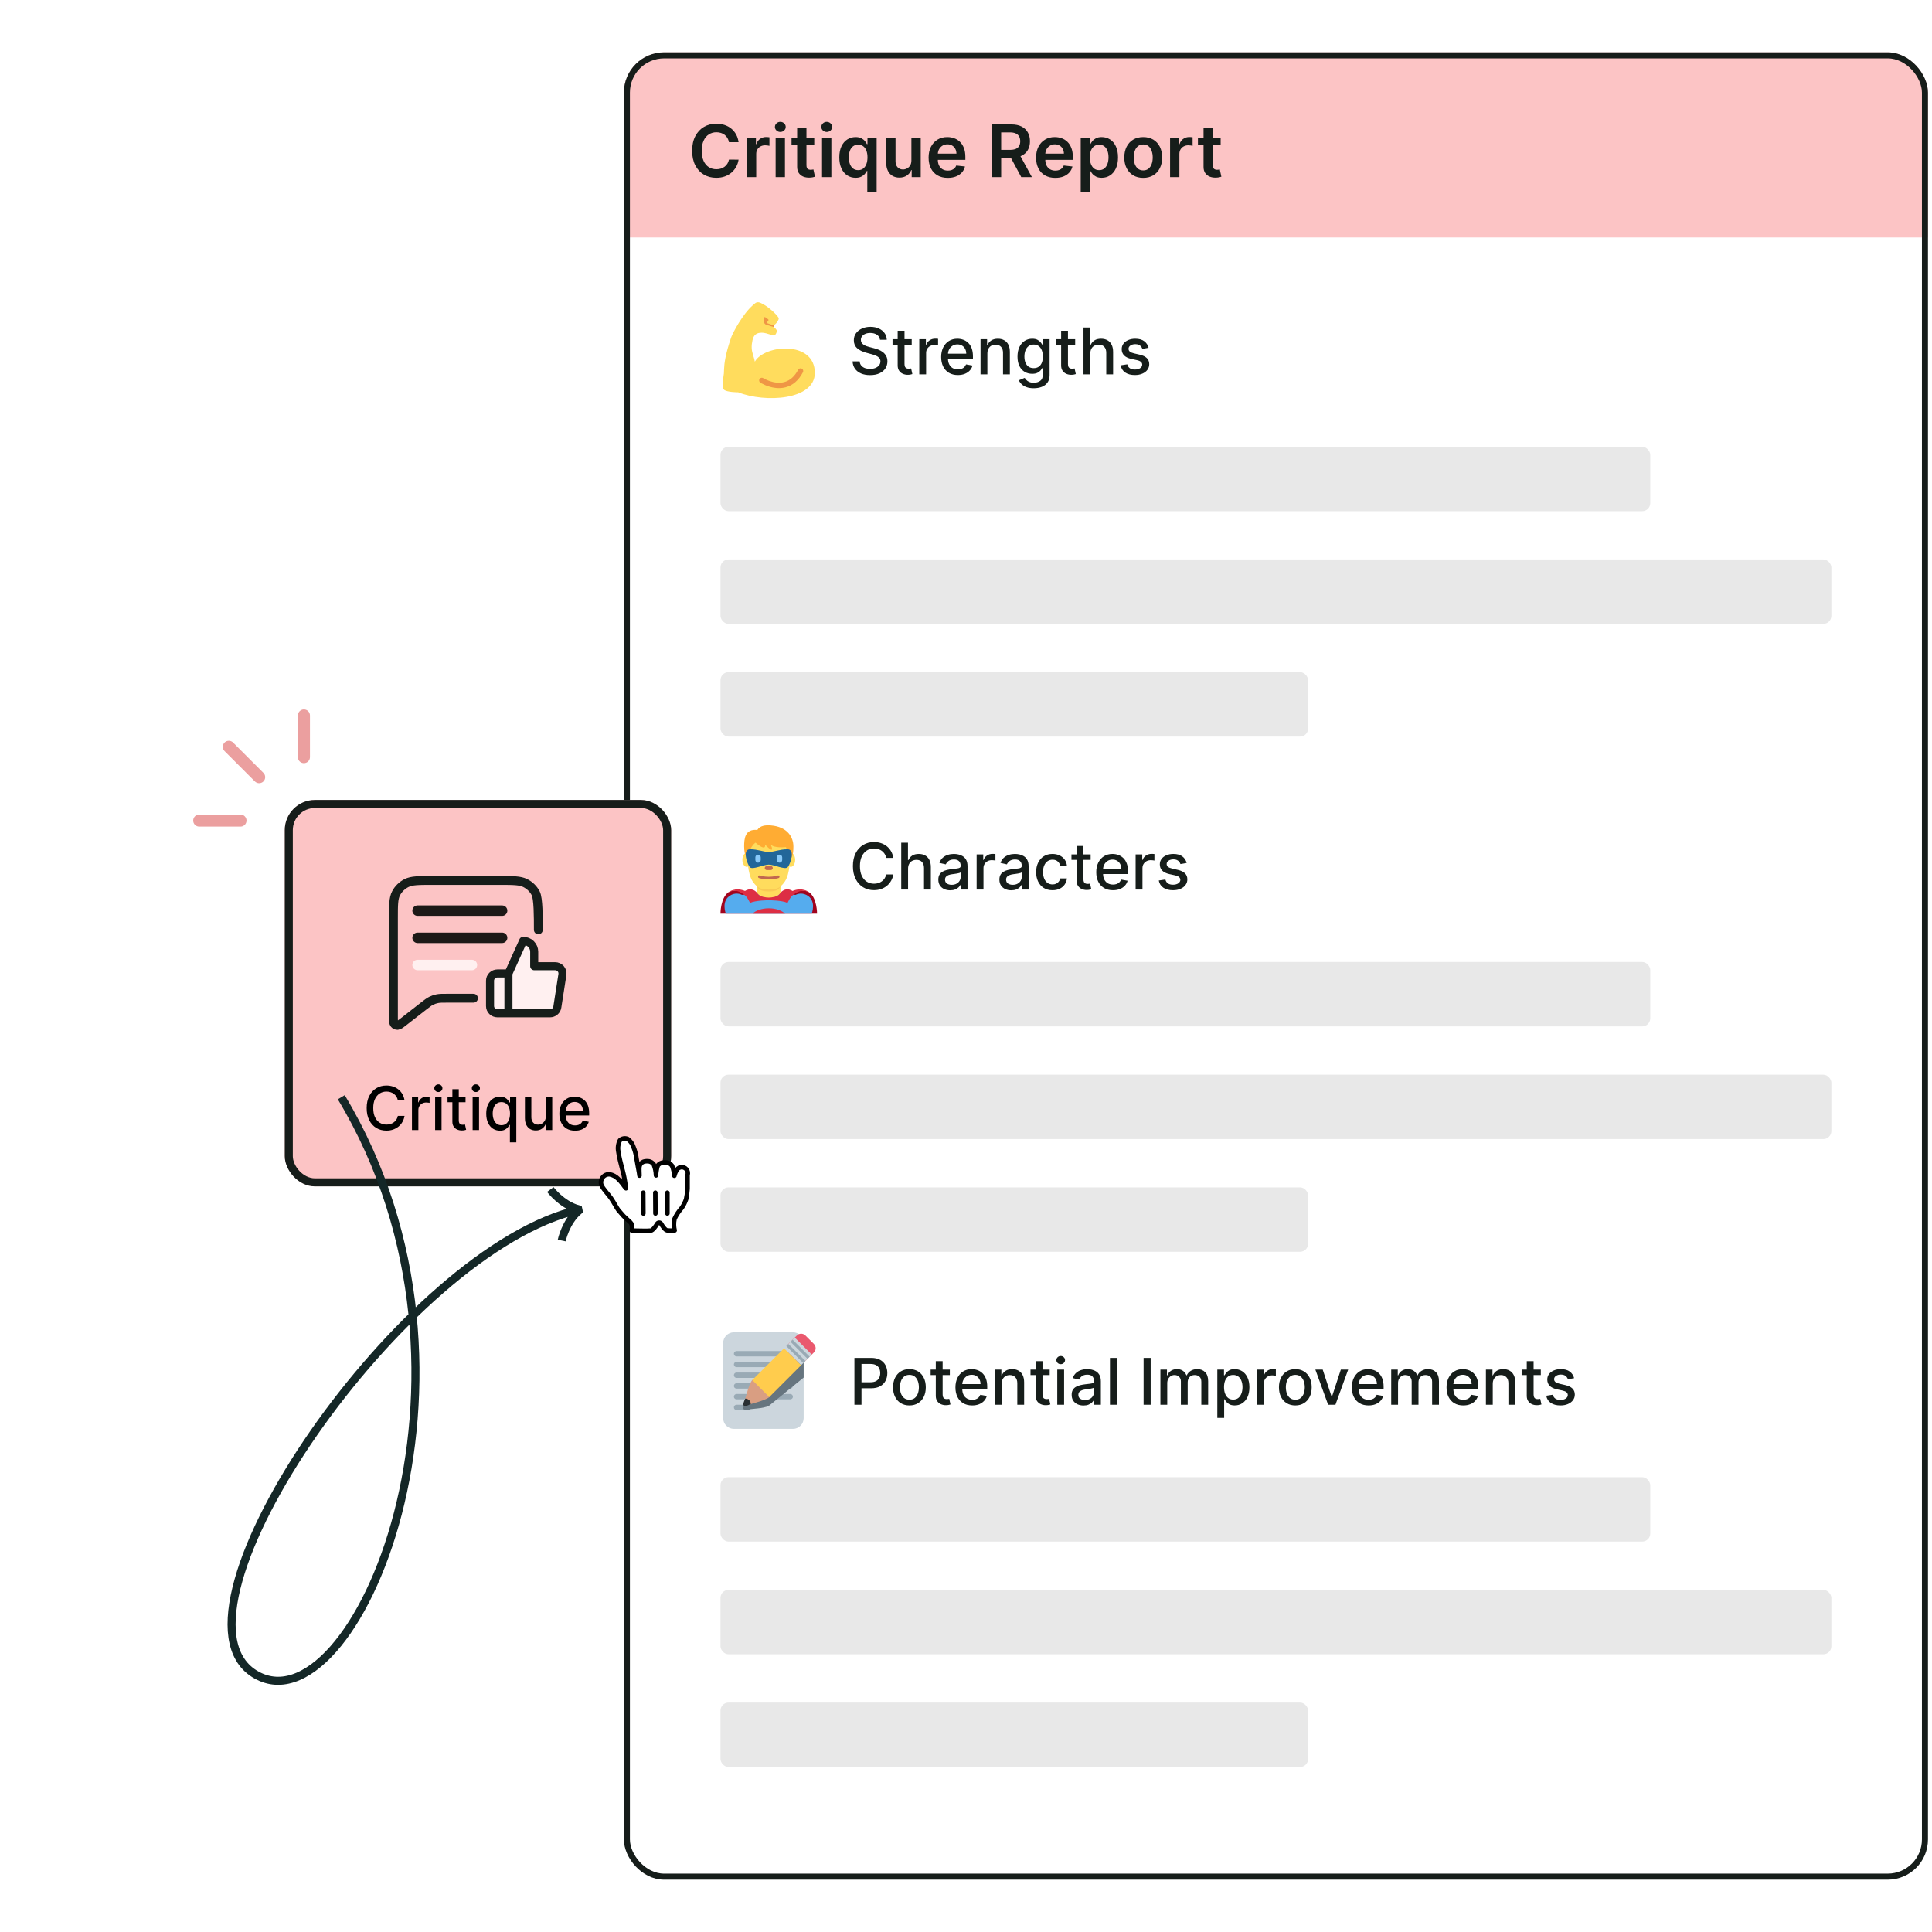 <svg width="480" height="480" viewBox="0 0 480 480" fill="none" xmlns="http://www.w3.org/2000/svg">
<g clip-path="url(#clip0_282_13050)">
<rect x="155" y="13" width="324" height="454" rx="10" fill="white"/>
<path d="M155 19C155 15.686 157.686 13 161 13H473C476.314 13 479 15.686 479 19V59H155V19Z" fill="#FCC4C5"/>
<path d="M183.496 35.326H181.106C181.038 34.934 180.912 34.587 180.729 34.284C180.545 33.977 180.317 33.717 180.045 33.504C179.772 33.291 179.461 33.131 179.112 33.025C178.766 32.914 178.393 32.859 177.993 32.859C177.281 32.859 176.651 33.038 176.101 33.396C175.551 33.749 175.121 34.269 174.81 34.955C174.499 35.637 174.343 36.47 174.343 37.455C174.343 38.456 174.499 39.3 174.81 39.986C175.125 40.668 175.555 41.183 176.101 41.533C176.651 41.878 177.279 42.05 177.987 42.05C178.379 42.05 178.745 41.999 179.086 41.897C179.431 41.791 179.74 41.635 180.013 41.43C180.29 41.226 180.522 40.974 180.71 40.676C180.901 40.378 181.033 40.037 181.106 39.653L183.496 39.666C183.407 40.288 183.213 40.872 182.915 41.418C182.621 41.963 182.235 42.445 181.758 42.862C181.281 43.276 180.722 43.599 180.083 43.834C179.444 44.064 178.734 44.179 177.955 44.179C176.804 44.179 175.777 43.913 174.874 43.38C173.97 42.847 173.259 42.078 172.739 41.072C172.219 40.067 171.959 38.861 171.959 37.455C171.959 36.044 172.221 34.838 172.745 33.837C173.269 32.831 173.983 32.062 174.886 31.529C175.79 30.996 176.812 30.73 177.955 30.73C178.683 30.73 179.361 30.832 179.987 31.037C180.614 31.241 181.172 31.542 181.662 31.938C182.152 32.33 182.555 32.812 182.87 33.383C183.19 33.95 183.398 34.597 183.496 35.326ZM185.566 44V34.182H187.809V35.818H187.912C188.091 35.251 188.398 34.815 188.832 34.508C189.271 34.197 189.772 34.041 190.334 34.041C190.462 34.041 190.605 34.048 190.763 34.06C190.925 34.069 191.059 34.084 191.165 34.105V36.234C191.067 36.2 190.912 36.17 190.699 36.144C190.49 36.114 190.287 36.099 190.091 36.099C189.67 36.099 189.29 36.191 188.954 36.374C188.621 36.553 188.359 36.803 188.167 37.122C187.976 37.442 187.88 37.81 187.88 38.228V44H185.566ZM192.703 44V34.182H195.017V44H192.703ZM193.866 32.788C193.499 32.788 193.184 32.667 192.92 32.424C192.656 32.177 192.524 31.881 192.524 31.535C192.524 31.186 192.656 30.89 192.92 30.647C193.184 30.4 193.499 30.276 193.866 30.276C194.237 30.276 194.552 30.4 194.812 30.647C195.076 30.89 195.208 31.186 195.208 31.535C195.208 31.881 195.076 32.177 194.812 32.424C194.552 32.667 194.237 32.788 193.866 32.788ZM202.299 34.182V35.972H196.654V34.182H202.299ZM198.048 31.829H200.362V41.047C200.362 41.358 200.409 41.597 200.502 41.763C200.6 41.925 200.728 42.035 200.886 42.095C201.044 42.155 201.218 42.185 201.41 42.185C201.555 42.185 201.687 42.174 201.806 42.153C201.93 42.131 202.024 42.112 202.088 42.095L202.478 43.904C202.354 43.947 202.177 43.994 201.947 44.045C201.721 44.096 201.444 44.126 201.116 44.134C200.537 44.151 200.015 44.064 199.55 43.872C199.086 43.676 198.717 43.374 198.444 42.965C198.176 42.555 198.044 42.044 198.048 41.43V31.829ZM204.234 44V34.182H206.548V44H204.234ZM205.397 32.788C205.031 32.788 204.715 32.667 204.451 32.424C204.187 32.177 204.055 31.881 204.055 31.535C204.055 31.186 204.187 30.89 204.451 30.647C204.715 30.4 205.031 30.276 205.397 30.276C205.768 30.276 206.083 30.4 206.343 30.647C206.607 30.89 206.74 31.186 206.74 31.535C206.74 31.881 206.607 32.177 206.343 32.424C206.083 32.667 205.768 32.788 205.397 32.788ZM215.479 47.682V42.453H215.383C215.264 42.692 215.091 42.945 214.865 43.214C214.64 43.478 214.341 43.704 213.971 43.891C213.6 44.079 213.133 44.173 212.571 44.173C211.799 44.173 211.109 43.974 210.5 43.578C209.89 43.182 209.409 42.606 209.055 41.852C208.701 41.098 208.524 40.182 208.524 39.104C208.524 38.013 208.703 37.092 209.061 36.342C209.424 35.588 209.912 35.019 210.525 34.636C211.139 34.248 211.823 34.054 212.577 34.054C213.152 34.054 213.625 34.152 213.996 34.348C214.367 34.54 214.661 34.772 214.878 35.045C215.096 35.313 215.264 35.567 215.383 35.805H215.524V34.182H217.799V47.682H215.479ZM213.216 42.274C213.706 42.274 214.124 42.142 214.469 41.878C214.814 41.609 215.076 41.236 215.255 40.759C215.434 40.282 215.524 39.726 215.524 39.091C215.524 38.456 215.434 37.904 215.255 37.435C215.081 36.967 214.821 36.602 214.475 36.342C214.135 36.082 213.715 35.952 213.216 35.952C212.701 35.952 212.27 36.087 211.925 36.355C211.58 36.624 211.32 36.994 211.145 37.467C210.971 37.94 210.883 38.481 210.883 39.091C210.883 39.705 210.971 40.252 211.145 40.734C211.324 41.211 211.586 41.588 211.931 41.865C212.281 42.138 212.709 42.274 213.216 42.274ZM226.435 39.871V34.182H228.749V44H226.505V42.255H226.403C226.181 42.805 225.817 43.254 225.31 43.604C224.807 43.953 224.187 44.128 223.45 44.128C222.806 44.128 222.238 43.985 221.743 43.7C221.253 43.41 220.87 42.99 220.593 42.44C220.316 41.886 220.177 41.217 220.177 40.433V34.182H222.491V40.075C222.491 40.697 222.662 41.192 223.002 41.558C223.343 41.925 223.791 42.108 224.345 42.108C224.686 42.108 225.016 42.025 225.336 41.859C225.655 41.693 225.917 41.445 226.122 41.117C226.331 40.785 226.435 40.369 226.435 39.871ZM235.475 44.192C234.491 44.192 233.64 43.987 232.925 43.578C232.213 43.165 231.665 42.581 231.282 41.827C230.898 41.068 230.706 40.175 230.706 39.148C230.706 38.139 230.898 37.252 231.282 36.489C231.67 35.722 232.211 35.126 232.905 34.7C233.6 34.269 234.416 34.054 235.354 34.054C235.959 34.054 236.53 34.152 237.067 34.348C237.608 34.54 238.085 34.838 238.498 35.243C238.916 35.648 239.244 36.163 239.483 36.79C239.721 37.412 239.841 38.153 239.841 39.014V39.724H231.793V38.164H237.623C237.618 37.721 237.523 37.327 237.335 36.981C237.148 36.632 236.885 36.357 236.549 36.157C236.216 35.957 235.829 35.856 235.385 35.856C234.912 35.856 234.497 35.972 234.139 36.202C233.781 36.428 233.502 36.726 233.302 37.097C233.106 37.463 233.005 37.866 233.001 38.305V39.666C233.001 40.237 233.106 40.727 233.314 41.136C233.523 41.541 233.815 41.852 234.19 42.07C234.565 42.283 235.004 42.389 235.507 42.389C235.844 42.389 236.148 42.342 236.421 42.249C236.694 42.151 236.93 42.008 237.13 41.82C237.331 41.633 237.482 41.401 237.584 41.124L239.745 41.367C239.608 41.938 239.349 42.436 238.965 42.862C238.586 43.284 238.1 43.612 237.508 43.847C236.915 44.077 236.238 44.192 235.475 44.192ZM246.365 44V30.909H251.274C252.28 30.909 253.124 31.084 253.806 31.433C254.492 31.783 255.01 32.273 255.359 32.903C255.713 33.53 255.89 34.261 255.89 35.096C255.89 35.935 255.711 36.664 255.353 37.282C254.999 37.896 254.477 38.371 253.787 38.707C253.096 39.04 252.248 39.206 251.243 39.206H247.746V37.237H250.923C251.511 37.237 251.993 37.156 252.368 36.994C252.743 36.828 253.02 36.587 253.199 36.272C253.382 35.952 253.473 35.56 253.473 35.096C253.473 34.631 253.382 34.235 253.199 33.907C253.015 33.575 252.736 33.323 252.361 33.153C251.986 32.978 251.502 32.891 250.91 32.891H248.737V44H246.365ZM253.128 38.068L256.369 44H253.723L250.539 38.068H253.128ZM262.176 44.192C261.192 44.192 260.342 43.987 259.626 43.578C258.914 43.165 258.366 42.581 257.983 41.827C257.599 41.068 257.408 40.175 257.408 39.148C257.408 38.139 257.599 37.252 257.983 36.489C258.371 35.722 258.912 35.126 259.607 34.7C260.301 34.269 261.117 34.054 262.055 34.054C262.66 34.054 263.231 34.152 263.768 34.348C264.309 34.54 264.786 34.838 265.2 35.243C265.617 35.648 265.945 36.163 266.184 36.79C266.423 37.412 266.542 38.153 266.542 39.014V39.724H258.494V38.164H264.324C264.32 37.721 264.224 37.327 264.036 36.981C263.849 36.632 263.587 36.357 263.25 36.157C262.918 35.957 262.53 35.856 262.087 35.856C261.614 35.856 261.198 35.972 260.84 36.202C260.482 36.428 260.203 36.726 260.003 37.097C259.807 37.463 259.707 37.866 259.702 38.305V39.666C259.702 40.237 259.807 40.727 260.016 41.136C260.224 41.541 260.516 41.852 260.891 42.07C261.266 42.283 261.705 42.389 262.208 42.389C262.545 42.389 262.849 42.342 263.122 42.249C263.395 42.151 263.631 42.008 263.832 41.82C264.032 41.633 264.183 41.401 264.286 41.124L266.446 41.367C266.31 41.938 266.05 42.436 265.666 42.862C265.287 43.284 264.801 43.612 264.209 43.847C263.616 44.077 262.939 44.192 262.176 44.192ZM268.499 47.682V34.182H270.775V35.805H270.909C271.029 35.567 271.197 35.313 271.414 35.045C271.632 34.772 271.926 34.54 272.296 34.348C272.667 34.152 273.14 34.054 273.715 34.054C274.474 34.054 275.158 34.248 275.767 34.636C276.381 35.019 276.867 35.588 277.225 36.342C277.587 37.092 277.768 38.013 277.768 39.104C277.768 40.182 277.591 41.098 277.237 41.852C276.884 42.606 276.402 43.182 275.793 43.578C275.183 43.974 274.493 44.173 273.722 44.173C273.159 44.173 272.693 44.079 272.322 43.891C271.951 43.704 271.653 43.478 271.427 43.214C271.205 42.945 271.033 42.692 270.909 42.453H270.813V47.682H268.499ZM270.769 39.091C270.769 39.726 270.858 40.282 271.037 40.759C271.22 41.236 271.482 41.609 271.823 41.878C272.168 42.142 272.586 42.274 273.076 42.274C273.588 42.274 274.016 42.138 274.361 41.865C274.706 41.588 274.966 41.211 275.141 40.734C275.32 40.252 275.409 39.705 275.409 39.091C275.409 38.481 275.322 37.94 275.147 37.467C274.972 36.994 274.713 36.624 274.367 36.355C274.022 36.087 273.592 35.952 273.076 35.952C272.582 35.952 272.162 36.082 271.817 36.342C271.472 36.602 271.21 36.967 271.031 37.435C270.856 37.904 270.769 38.456 270.769 39.091ZM284.032 44.192C283.073 44.192 282.242 43.981 281.539 43.559C280.836 43.137 280.291 42.547 279.903 41.788C279.519 41.03 279.328 40.144 279.328 39.129C279.328 38.115 279.519 37.227 279.903 36.464C280.291 35.701 280.836 35.109 281.539 34.687C282.242 34.265 283.073 34.054 284.032 34.054C284.991 34.054 285.822 34.265 286.525 34.687C287.228 35.109 287.771 35.701 288.155 36.464C288.543 37.227 288.737 38.115 288.737 39.129C288.737 40.144 288.543 41.03 288.155 41.788C287.771 42.547 287.228 43.137 286.525 43.559C285.822 43.981 284.991 44.192 284.032 44.192ZM284.045 42.338C284.565 42.338 284.999 42.195 285.349 41.91C285.698 41.62 285.958 41.232 286.129 40.746C286.303 40.261 286.391 39.719 286.391 39.123C286.391 38.522 286.303 37.979 286.129 37.493C285.958 37.003 285.698 36.613 285.349 36.323C284.999 36.033 284.565 35.889 284.045 35.889C283.512 35.889 283.069 36.033 282.715 36.323C282.366 36.613 282.104 37.003 281.929 37.493C281.759 37.979 281.673 38.522 281.673 39.123C281.673 39.719 281.759 40.261 281.929 40.746C282.104 41.232 282.366 41.62 282.715 41.91C283.069 42.195 283.512 42.338 284.045 42.338ZM290.701 44V34.182H292.944V35.818H293.047C293.225 35.251 293.532 34.815 293.967 34.508C294.406 34.197 294.907 34.041 295.469 34.041C295.597 34.041 295.74 34.048 295.897 34.06C296.059 34.069 296.194 34.084 296.3 34.105V36.234C296.202 36.2 296.047 36.17 295.833 36.144C295.625 36.114 295.422 36.099 295.226 36.099C294.804 36.099 294.425 36.191 294.088 36.374C293.756 36.553 293.494 36.803 293.302 37.122C293.11 37.442 293.015 37.81 293.015 38.228V44H290.701ZM303.267 34.182V35.972H297.623V34.182H303.267ZM299.017 31.829H301.331V41.047C301.331 41.358 301.377 41.597 301.471 41.763C301.569 41.925 301.697 42.035 301.855 42.095C302.012 42.155 302.187 42.185 302.379 42.185C302.524 42.185 302.656 42.174 302.775 42.153C302.899 42.131 302.993 42.112 303.056 42.095L303.446 43.904C303.323 43.947 303.146 43.994 302.916 44.045C302.69 44.096 302.413 44.126 302.085 44.134C301.505 44.151 300.983 44.064 300.519 43.872C300.054 43.676 299.686 43.374 299.413 42.965C299.145 42.555 299.012 42.044 299.017 41.43V31.829Z" fill="#161D1A"/>
<g clip-path="url(#clip1_282_13050)">
<path d="M189.651 81.24H192.177C192.253 81.112 192.275 80.947 192.216 80.791L189.652 77.654V81.24H189.651Z" fill="#EF9645"/>
<path d="M187.536 89.851C187.498 89.619 187.454 89.399 187.399 89.203C186.986 87.721 186.639 87.093 186.787 85.54C186.98 84.484 186.969 82.365 189.776 82.695C190.517 82.782 191.671 83.313 192.332 83.301C192.71 83.295 192.985 82.53 193.01 82.275C193.044 81.925 192.433 81.329 192.178 81.239C191.922 81.15 190.836 80.819 190.39 80.69C189.698 80.489 189.734 79.553 189.69 79.22C189.669 79.063 189.746 78.909 189.886 78.826C190.026 78.743 190.136 78.821 190.272 78.909L190.862 79.341C191.193 79.625 190.279 80.168 190.526 80.259C190.526 80.259 191.696 80.698 192.198 80.789C192.472 80.839 193.42 79.77 193.476 79.143C193.519 78.649 191.21 76.421 189.564 75.555C188.986 75.251 188.646 75.075 188.265 75.093C187.81 75.114 187.666 75.294 187.1 75.779C184.535 77.973 182.046 82.718 181.68 83.768C180.183 88.075 179.949 90.345 179.896 91.627C179.863 92.02 179.845 92.411 179.845 92.799C179.888 92.799 179.178 96.132 179.845 96.799C180.512 97.465 183.396 97.465 183.396 97.465C190.062 100.125 202.442 99.431 202.442 92.643C202.442 84.529 189.9 85.605 187.536 89.851Z" fill="#FFDC5D"/>
<path d="M192.753 96.385C190.647 96.164 189.001 95.131 188.909 95.072C188.599 94.874 188.508 94.463 188.705 94.153C188.903 93.842 189.314 93.751 189.625 93.947C189.652 93.964 192.294 95.609 194.856 94.925C196.273 94.548 197.434 93.515 198.307 91.858C198.479 91.531 198.885 91.407 199.208 91.579C199.533 91.75 199.659 92.153 199.487 92.479C198.431 94.483 196.985 95.741 195.189 96.217C194.351 96.438 193.521 96.466 192.753 96.385Z" fill="#EF9645"/>
</g>
<path d="M218.625 84.421C218.564 83.883 218.314 83.466 217.875 83.171C217.436 82.871 216.883 82.722 216.216 82.722C215.739 82.722 215.326 82.797 214.977 82.949C214.629 83.097 214.358 83.301 214.165 83.562C213.975 83.82 213.881 84.114 213.881 84.443C213.881 84.72 213.945 84.958 214.074 85.159C214.206 85.36 214.379 85.528 214.591 85.665C214.807 85.797 215.038 85.909 215.284 86C215.53 86.087 215.767 86.159 215.994 86.216L217.131 86.511C217.502 86.602 217.883 86.725 218.273 86.881C218.663 87.036 219.025 87.24 219.358 87.494C219.691 87.748 219.96 88.062 220.165 88.438C220.373 88.812 220.477 89.261 220.477 89.784C220.477 90.443 220.307 91.028 219.966 91.54C219.629 92.051 219.138 92.454 218.494 92.75C217.854 93.046 217.08 93.193 216.17 93.193C215.299 93.193 214.545 93.055 213.909 92.778C213.273 92.502 212.775 92.11 212.415 91.602C212.055 91.091 211.856 90.485 211.818 89.784H213.58C213.614 90.204 213.75 90.555 213.989 90.835C214.231 91.112 214.54 91.318 214.915 91.454C215.294 91.587 215.708 91.653 216.159 91.653C216.655 91.653 217.097 91.576 217.483 91.421C217.873 91.261 218.18 91.042 218.403 90.761C218.627 90.477 218.739 90.146 218.739 89.767C218.739 89.422 218.64 89.14 218.443 88.921C218.25 88.701 217.987 88.519 217.653 88.375C217.324 88.231 216.951 88.104 216.534 87.994L215.159 87.619C214.227 87.365 213.489 86.992 212.943 86.5C212.402 86.008 212.131 85.356 212.131 84.546C212.131 83.875 212.312 83.29 212.676 82.79C213.04 82.29 213.532 81.901 214.153 81.625C214.775 81.345 215.475 81.204 216.256 81.204C217.044 81.204 217.739 81.343 218.341 81.619C218.947 81.896 219.424 82.276 219.773 82.761C220.121 83.242 220.303 83.796 220.318 84.421H218.625ZM226.513 84.273V85.636H221.746V84.273H226.513ZM223.024 82.182H224.723V90.438C224.723 90.767 224.772 91.015 224.871 91.182C224.969 91.345 225.096 91.456 225.251 91.517C225.411 91.574 225.583 91.602 225.768 91.602C225.905 91.602 226.024 91.593 226.126 91.574C226.229 91.555 226.308 91.54 226.365 91.528L226.672 92.932C226.573 92.97 226.433 93.008 226.251 93.046C226.07 93.087 225.842 93.11 225.57 93.114C225.123 93.121 224.706 93.042 224.32 92.875C223.933 92.708 223.621 92.451 223.382 92.102C223.143 91.754 223.024 91.316 223.024 90.79V82.182ZM228.392 93V84.273H230.034V85.659H230.125C230.284 85.189 230.564 84.82 230.966 84.551C231.371 84.278 231.83 84.142 232.341 84.142C232.447 84.142 232.572 84.146 232.716 84.153C232.864 84.161 232.979 84.171 233.062 84.182V85.807C232.994 85.788 232.873 85.767 232.699 85.744C232.525 85.718 232.35 85.704 232.176 85.704C231.775 85.704 231.417 85.79 231.102 85.96C230.792 86.127 230.545 86.36 230.364 86.659C230.182 86.954 230.091 87.292 230.091 87.671V93H228.392ZM237.982 93.176C237.122 93.176 236.381 92.992 235.76 92.625C235.143 92.254 234.665 91.733 234.328 91.062C233.995 90.388 233.828 89.599 233.828 88.693C233.828 87.799 233.995 87.011 234.328 86.329C234.665 85.648 235.135 85.115 235.737 84.733C236.343 84.35 237.052 84.159 237.862 84.159C238.355 84.159 238.832 84.24 239.294 84.403C239.756 84.566 240.171 84.822 240.538 85.171C240.906 85.519 241.196 85.972 241.408 86.528C241.62 87.081 241.726 87.754 241.726 88.546V89.148H234.788V87.875H240.061C240.061 87.428 239.97 87.032 239.788 86.688C239.607 86.339 239.351 86.064 239.021 85.864C238.696 85.663 238.313 85.562 237.874 85.562C237.396 85.562 236.98 85.68 236.624 85.915C236.271 86.146 235.999 86.449 235.805 86.824C235.616 87.195 235.521 87.599 235.521 88.034V89.028C235.521 89.612 235.624 90.108 235.828 90.517C236.036 90.926 236.326 91.239 236.697 91.454C237.069 91.667 237.502 91.773 237.999 91.773C238.321 91.773 238.614 91.727 238.879 91.636C239.144 91.542 239.374 91.401 239.567 91.216C239.76 91.03 239.908 90.801 240.01 90.528L241.618 90.818C241.489 91.292 241.258 91.706 240.925 92.062C240.595 92.415 240.18 92.689 239.68 92.886C239.184 93.079 238.618 93.176 237.982 93.176ZM245.31 87.818V93H243.611V84.273H245.241V85.693H245.349C245.55 85.231 245.865 84.86 246.293 84.579C246.724 84.299 247.268 84.159 247.923 84.159C248.518 84.159 249.039 84.284 249.486 84.534C249.933 84.78 250.279 85.148 250.526 85.636C250.772 86.125 250.895 86.729 250.895 87.449V93H249.196V87.653C249.196 87.021 249.031 86.526 248.702 86.171C248.372 85.811 247.92 85.631 247.344 85.631C246.95 85.631 246.599 85.716 246.293 85.886C245.99 86.057 245.749 86.307 245.571 86.636C245.397 86.962 245.31 87.356 245.31 87.818ZM256.832 96.454C256.139 96.454 255.543 96.364 255.043 96.182C254.546 96 254.141 95.76 253.827 95.46C253.512 95.161 253.277 94.833 253.122 94.477L254.582 93.875C254.685 94.042 254.821 94.218 254.991 94.403C255.166 94.593 255.401 94.754 255.696 94.886C255.995 95.019 256.38 95.085 256.849 95.085C257.493 95.085 258.026 94.928 258.446 94.614C258.866 94.303 259.077 93.807 259.077 93.125V91.409H258.969C258.866 91.595 258.719 91.801 258.526 92.028C258.336 92.256 258.075 92.453 257.741 92.619C257.408 92.786 256.974 92.869 256.44 92.869C255.751 92.869 255.13 92.708 254.577 92.386C254.027 92.061 253.592 91.581 253.27 90.949C252.952 90.312 252.793 89.53 252.793 88.602C252.793 87.674 252.95 86.879 253.264 86.216C253.582 85.553 254.018 85.046 254.571 84.693C255.124 84.337 255.751 84.159 256.452 84.159C256.993 84.159 257.431 84.25 257.764 84.432C258.098 84.61 258.357 84.818 258.543 85.057C258.732 85.296 258.878 85.506 258.98 85.688H259.105V84.273H260.77V93.193C260.77 93.943 260.596 94.559 260.247 95.04C259.899 95.521 259.427 95.877 258.832 96.108C258.241 96.339 257.575 96.454 256.832 96.454ZM256.815 91.46C257.304 91.46 257.717 91.347 258.054 91.119C258.395 90.888 258.652 90.559 258.827 90.131C259.005 89.699 259.094 89.182 259.094 88.579C259.094 87.992 259.007 87.475 258.832 87.028C258.658 86.581 258.402 86.233 258.065 85.983C257.728 85.729 257.312 85.602 256.815 85.602C256.304 85.602 255.878 85.735 255.537 86C255.196 86.261 254.938 86.617 254.764 87.068C254.594 87.519 254.509 88.023 254.509 88.579C254.509 89.151 254.596 89.653 254.77 90.085C254.944 90.517 255.202 90.854 255.543 91.097C255.887 91.339 256.312 91.46 256.815 91.46ZM267.122 84.273V85.636H262.355V84.273H267.122ZM263.634 82.182H265.332V90.438C265.332 90.767 265.382 91.015 265.48 91.182C265.579 91.345 265.705 91.456 265.861 91.517C266.02 91.574 266.192 91.602 266.378 91.602C266.514 91.602 266.634 91.593 266.736 91.574C266.838 91.555 266.918 91.54 266.974 91.528L267.281 92.932C267.183 92.97 267.043 93.008 266.861 93.046C266.679 93.087 266.452 93.11 266.179 93.114C265.732 93.121 265.315 93.042 264.929 92.875C264.543 92.708 264.23 92.451 263.991 92.102C263.753 91.754 263.634 91.316 263.634 90.79V82.182ZM270.888 87.818V93H269.189V81.364H270.865V85.693H270.973C271.178 85.224 271.49 84.85 271.911 84.574C272.331 84.297 272.88 84.159 273.558 84.159C274.157 84.159 274.679 84.282 275.126 84.528C275.577 84.775 275.926 85.142 276.172 85.631C276.422 86.115 276.547 86.722 276.547 87.449V93H274.848V87.653C274.848 87.013 274.683 86.517 274.354 86.165C274.024 85.809 273.566 85.631 272.979 85.631C272.577 85.631 272.217 85.716 271.899 85.886C271.585 86.057 271.337 86.307 271.155 86.636C270.977 86.962 270.888 87.356 270.888 87.818ZM285.354 86.403L283.814 86.676C283.75 86.479 283.647 86.292 283.507 86.114C283.371 85.936 283.185 85.79 282.95 85.676C282.715 85.562 282.422 85.506 282.07 85.506C281.589 85.506 281.187 85.614 280.865 85.829C280.543 86.042 280.382 86.316 280.382 86.653C280.382 86.945 280.49 87.18 280.706 87.358C280.922 87.536 281.27 87.682 281.751 87.796L283.138 88.114C283.941 88.299 284.539 88.585 284.933 88.972C285.327 89.358 285.524 89.86 285.524 90.477C285.524 91 285.373 91.466 285.07 91.875C284.77 92.28 284.352 92.599 283.814 92.829C283.28 93.061 282.661 93.176 281.956 93.176C280.979 93.176 280.181 92.968 279.564 92.551C278.946 92.131 278.568 91.534 278.428 90.761L280.07 90.511C280.172 90.939 280.382 91.263 280.7 91.483C281.018 91.699 281.433 91.807 281.945 91.807C282.501 91.807 282.946 91.691 283.28 91.46C283.613 91.225 283.78 90.939 283.78 90.602C283.78 90.329 283.678 90.1 283.473 89.915C283.272 89.729 282.964 89.589 282.547 89.494L281.07 89.171C280.255 88.985 279.653 88.689 279.263 88.284C278.876 87.879 278.683 87.365 278.683 86.744C278.683 86.229 278.827 85.778 279.115 85.392C279.403 85.006 279.801 84.704 280.308 84.489C280.816 84.269 281.397 84.159 282.053 84.159C282.996 84.159 283.738 84.364 284.28 84.773C284.821 85.178 285.179 85.722 285.354 86.403Z" fill="#161D1A"/>
<g style="mix-blend-mode:multiply">
<rect x="179" y="111" width="231" height="16" rx="2" fill="#E8E8E8"/>
</g>
<g style="mix-blend-mode:multiply">
<rect x="179" y="139" width="276" height="16" rx="2" fill="#E8E8E8"/>
</g>
<g style="mix-blend-mode:multiply">
<rect x="179" y="167" width="146" height="16" rx="2" fill="#E8E8E8"/>
</g>
<g clip-path="url(#clip2_282_13050)">
<path d="M201.023 221.703C198.461 219.962 191.031 223.65 190.999 223.666C190.967 223.65 183.537 219.962 180.974 221.703C178.986 223.055 179 227 179 227H202.997C202.997 227 203.011 223.055 201.023 221.703Z" fill="#A0041E"/>
<path d="M200.333 222.333C198.896 221.61 197.666 222.333 197.666 222.333L191 221.667L184.333 222.333C184.333 222.333 183.103 221.61 181.666 222.333C179.003 223.674 180.333 227 180.333 227H201.666C201.666 227 202.996 223.674 200.333 222.333Z" fill="#55ACEE"/>
<path d="M195.038 227C194.23 226.204 192.727 225.667 191 225.667C189.274 225.667 187.77 226.204 186.963 227H195.038Z" fill="#DD2E44"/>
<path d="M188.093 222.025C189.256 222.87 189.991 223.333 191 223.333C192.008 223.333 192.743 222.869 193.906 222.025V219.193H188.093V222.025H188.093Z" fill="#FFDC5D"/>
<path d="M199.302 221C198 220.823 196.906 221.365 196.906 221.365C196.906 221.365 196.343 220.969 195.676 220.955C194.697 220.935 194.048 221.579 193.667 222.125C193.187 222.813 191.667 223 191 223C190.333 223 188.813 222.813 188.333 222.125C187.952 221.579 187.303 220.936 186.324 220.955C185.657 220.969 185.094 221.365 185.094 221.365C185.094 221.365 184 220.823 182.698 221C181.828 221.118 181.127 221.509 180.801 221.832C182.687 220.709 183.972 221.679 184.844 222.261C185.716 222.842 186.333 224.333 186.333 224.333C187.667 223.667 191 223.667 191 223.667C191 223.667 194.333 223.667 195.667 224.333C195.667 224.333 196.284 222.842 197.156 222.261C198.028 221.679 199.312 220.709 201.199 221.832C200.873 221.509 200.172 221.118 199.302 221Z" fill="#DD2E44"/>
<path d="M188.088 220C188.333 221.351 189.904 221.479 190.997 221.479C192.09 221.479 193.666 221.352 193.906 220V217.987H188.087V220H188.088Z" fill="#F9CA55"/>
<path d="M186.629 213.624C186.629 214.589 186.14 215.372 185.537 215.372C184.933 215.372 184.444 214.589 184.444 213.624C184.444 212.659 184.933 211.875 185.537 211.875C186.14 211.875 186.629 212.658 186.629 213.624ZM197.555 213.624C197.555 214.589 197.067 215.372 196.463 215.372C195.859 215.372 195.37 214.589 195.37 213.624C195.37 212.659 195.859 211.875 196.463 211.875C197.067 211.875 197.555 212.658 197.555 213.624Z" fill="#FFDC5D"/>
<path d="M191 207.667C187.667 207.667 185.667 209 185.667 211C185.667 213 185.667 217 187 219C188.333 221 189.667 221 191 221C192.333 221 193.667 221 195 219C196.333 217 196.333 213 196.333 211C196.333 209 194.333 207.667 191 207.667Z" fill="#FFDC5D"/>
<path d="M191.547 205.079C195.55 205.405 197.118 207.909 197.118 210.313C197.118 212.715 196.647 213.677 196.176 212.715C195.706 211.755 195.272 210.47 195.272 210.47C195.272 210.47 192.411 210.793 191.47 209.832C191.47 209.832 192.882 212.716 190.058 209.832C190.058 209.832 190.528 211.755 187.704 209.352C187.704 209.352 186.292 210.313 185.822 212.716C185.691 213.383 184.88 212.716 184.88 210.313C184.881 208.529 185 205.879 188.152 206.2C188.838 205.107 190.164 204.966 191.547 205.079Z" fill="#FFAC33"/>
<path d="M195.666 211C193.666 211 192.333 211.667 191 211.667C189.666 211.667 188.333 211 186.333 211C184.333 211 185.666 214.813 186.333 215.48C187 216.147 189.666 214.813 191 214.813C192.333 214.813 195 216.147 195.666 215.48C196.333 214.813 197.666 211 195.666 211Z" fill="#226699"/>
<path d="M188.333 214.333C187.967 214.333 187.667 214.033 187.667 213.667V213C187.667 212.633 187.967 212.333 188.333 212.333C188.7 212.333 189 212.633 189 213V213.667C189 214.033 188.7 214.333 188.333 214.333ZM193.667 214.333C193.3 214.333 193 214.033 193 213.667V213C193 212.633 193.3 212.333 193.667 212.333C194.033 212.333 194.333 212.633 194.333 213V213.667C194.333 214.033 194.033 214.333 193.667 214.333Z" fill="#88C9F9"/>
<path d="M191.499 216.167H190.499C190.224 216.167 189.999 215.942 189.999 215.667C189.999 215.391 190.224 215.167 190.499 215.167H191.499C191.775 215.167 191.999 215.391 191.999 215.667C191.999 215.942 191.775 216.167 191.499 216.167ZM190.999 218.5C189.627 218.5 188.603 218.164 188.561 218.15C188.386 218.091 188.292 217.903 188.35 217.729C188.407 217.554 188.594 217.457 188.771 217.517C188.781 217.52 189.741 217.833 190.999 217.833C192.257 217.833 193.218 217.52 193.228 217.517C193.399 217.459 193.591 217.553 193.649 217.728C193.707 217.903 193.613 218.091 193.439 218.149C193.395 218.164 192.371 218.5 190.999 218.5Z" fill="#C1694F"/>
</g>
<path d="M221.943 213.148H220.17C220.102 212.769 219.975 212.436 219.79 212.148C219.604 211.86 219.377 211.616 219.108 211.415C218.839 211.214 218.538 211.063 218.205 210.96C217.875 210.858 217.525 210.807 217.153 210.807C216.483 210.807 215.883 210.975 215.352 211.313C214.826 211.65 214.409 212.144 214.102 212.795C213.799 213.447 213.648 214.242 213.648 215.182C213.648 216.129 213.799 216.928 214.102 217.58C214.409 218.231 214.828 218.723 215.358 219.057C215.888 219.39 216.485 219.557 217.148 219.557C217.515 219.557 217.864 219.508 218.193 219.409C218.527 219.307 218.828 219.157 219.097 218.96C219.366 218.763 219.593 218.523 219.778 218.239C219.968 217.951 220.098 217.621 220.17 217.25L221.943 217.256C221.848 217.828 221.665 218.354 221.392 218.835C221.123 219.313 220.777 219.725 220.352 220.074C219.932 220.419 219.451 220.686 218.909 220.875C218.367 221.064 217.777 221.159 217.136 221.159C216.129 221.159 215.231 220.92 214.443 220.443C213.655 219.962 213.034 219.275 212.58 218.381C212.129 217.487 211.903 216.42 211.903 215.182C211.903 213.939 212.131 212.873 212.585 211.983C213.04 211.089 213.661 210.403 214.449 209.926C215.237 209.445 216.133 209.205 217.136 209.205C217.754 209.205 218.33 209.294 218.864 209.472C219.402 209.646 219.884 209.903 220.312 210.244C220.741 210.581 221.095 210.994 221.375 211.483C221.655 211.968 221.845 212.523 221.943 213.148ZM225.607 215.818V221H223.908V209.364H225.584V213.693H225.692C225.896 213.223 226.209 212.85 226.629 212.574C227.05 212.297 227.599 212.159 228.277 212.159C228.875 212.159 229.398 212.282 229.845 212.528C230.296 212.775 230.644 213.142 230.891 213.631C231.141 214.116 231.266 214.722 231.266 215.449V221H229.567V215.653C229.567 215.013 229.402 214.517 229.072 214.165C228.743 213.809 228.285 213.631 227.697 213.631C227.296 213.631 226.936 213.716 226.618 213.886C226.304 214.057 226.055 214.307 225.874 214.636C225.696 214.962 225.607 215.356 225.607 215.818ZM236.072 221.193C235.519 221.193 235.019 221.091 234.572 220.886C234.125 220.678 233.771 220.377 233.51 219.983C233.252 219.589 233.124 219.106 233.124 218.534C233.124 218.042 233.218 217.636 233.408 217.318C233.597 217 233.853 216.748 234.175 216.563C234.497 216.377 234.857 216.237 235.254 216.142C235.652 216.047 236.057 215.975 236.47 215.926C236.993 215.866 237.417 215.816 237.743 215.778C238.069 215.737 238.305 215.67 238.453 215.58C238.601 215.489 238.675 215.341 238.675 215.136V215.097C238.675 214.6 238.535 214.216 238.254 213.943C237.978 213.67 237.565 213.534 237.016 213.534C236.444 213.534 235.993 213.661 235.663 213.915C235.338 214.165 235.112 214.443 234.987 214.75L233.391 214.386C233.58 213.856 233.857 213.428 234.22 213.102C234.588 212.773 235.01 212.534 235.487 212.386C235.964 212.235 236.466 212.159 236.993 212.159C237.341 212.159 237.711 212.201 238.101 212.284C238.495 212.364 238.862 212.511 239.203 212.727C239.548 212.943 239.83 213.252 240.05 213.653C240.269 214.051 240.379 214.568 240.379 215.205V221H238.72V219.807H238.652C238.542 220.027 238.377 220.242 238.158 220.455C237.938 220.667 237.656 220.843 237.311 220.983C236.966 221.123 236.554 221.193 236.072 221.193ZM236.442 219.83C236.911 219.83 237.313 219.737 237.646 219.551C237.983 219.366 238.239 219.123 238.413 218.824C238.591 218.521 238.68 218.197 238.68 217.852V216.727C238.62 216.788 238.502 216.845 238.328 216.898C238.158 216.947 237.963 216.991 237.743 217.028C237.523 217.063 237.309 217.095 237.101 217.125C236.893 217.152 236.718 217.174 236.578 217.193C236.249 217.235 235.947 217.305 235.675 217.403C235.406 217.502 235.19 217.644 235.027 217.83C234.868 218.011 234.788 218.254 234.788 218.557C234.788 218.977 234.944 219.295 235.254 219.511C235.565 219.723 235.961 219.83 236.442 219.83ZM242.642 221V212.273H244.284V213.659H244.375C244.534 213.189 244.814 212.82 245.216 212.551C245.621 212.278 246.08 212.142 246.591 212.142C246.697 212.142 246.822 212.146 246.966 212.153C247.114 212.161 247.229 212.17 247.312 212.182V213.807C247.244 213.788 247.123 213.767 246.949 213.744C246.775 213.718 246.6 213.705 246.426 213.705C246.025 213.705 245.667 213.79 245.352 213.96C245.042 214.127 244.795 214.36 244.614 214.659C244.432 214.955 244.341 215.292 244.341 215.67V221H242.642ZM251.244 221.193C250.691 221.193 250.191 221.091 249.744 220.886C249.297 220.678 248.943 220.377 248.682 219.983C248.424 219.589 248.295 219.106 248.295 218.534C248.295 218.042 248.39 217.636 248.58 217.318C248.769 217 249.025 216.748 249.347 216.563C249.669 216.377 250.028 216.237 250.426 216.142C250.824 216.047 251.229 215.975 251.642 215.926C252.165 215.866 252.589 215.816 252.915 215.778C253.241 215.737 253.477 215.67 253.625 215.58C253.773 215.489 253.847 215.341 253.847 215.136V215.097C253.847 214.6 253.706 214.216 253.426 213.943C253.15 213.67 252.737 213.534 252.187 213.534C251.616 213.534 251.165 213.661 250.835 213.915C250.509 214.165 250.284 214.443 250.159 214.75L248.562 214.386C248.752 213.856 249.028 213.428 249.392 213.102C249.759 212.773 250.182 212.534 250.659 212.386C251.136 212.235 251.638 212.159 252.165 212.159C252.513 212.159 252.883 212.201 253.273 212.284C253.667 212.364 254.034 212.511 254.375 212.727C254.72 212.943 255.002 213.252 255.222 213.653C255.441 214.051 255.551 214.568 255.551 215.205V221H253.892V219.807H253.824C253.714 220.027 253.549 220.242 253.33 220.455C253.11 220.667 252.828 220.843 252.483 220.983C252.138 221.123 251.725 221.193 251.244 221.193ZM251.614 219.83C252.083 219.83 252.485 219.737 252.818 219.551C253.155 219.366 253.411 219.123 253.585 218.824C253.763 218.521 253.852 218.197 253.852 217.852V216.727C253.792 216.788 253.674 216.845 253.5 216.898C253.33 216.947 253.134 216.991 252.915 217.028C252.695 217.063 252.481 217.095 252.273 217.125C252.064 217.152 251.89 217.174 251.75 217.193C251.42 217.235 251.119 217.305 250.847 217.403C250.578 217.502 250.362 217.644 250.199 217.83C250.04 218.011 249.96 218.254 249.96 218.557C249.96 218.977 250.116 219.295 250.426 219.511C250.737 219.723 251.133 219.83 251.614 219.83ZM261.49 221.176C260.645 221.176 259.918 220.985 259.308 220.602C258.702 220.216 258.236 219.684 257.911 219.006C257.585 218.328 257.422 217.551 257.422 216.676C257.422 215.79 257.589 215.008 257.922 214.33C258.255 213.648 258.725 213.116 259.331 212.733C259.937 212.35 260.651 212.159 261.473 212.159C262.136 212.159 262.727 212.282 263.246 212.528C263.765 212.771 264.183 213.112 264.501 213.551C264.823 213.991 265.015 214.504 265.075 215.091H263.422C263.331 214.682 263.123 214.33 262.797 214.034C262.475 213.739 262.043 213.591 261.501 213.591C261.028 213.591 260.613 213.716 260.257 213.966C259.905 214.212 259.63 214.564 259.433 215.023C259.236 215.477 259.138 216.015 259.138 216.636C259.138 217.273 259.234 217.822 259.428 218.284C259.621 218.746 259.893 219.104 260.246 219.358C260.602 219.612 261.02 219.739 261.501 219.739C261.823 219.739 262.115 219.68 262.376 219.563C262.642 219.441 262.863 219.269 263.041 219.045C263.223 218.822 263.35 218.553 263.422 218.239H265.075C265.015 218.803 264.831 219.307 264.524 219.75C264.217 220.193 263.806 220.542 263.291 220.795C262.78 221.049 262.179 221.176 261.49 221.176ZM270.966 212.273V213.636H266.199V212.273H270.966ZM267.477 210.182H269.176V218.438C269.176 218.767 269.225 219.015 269.324 219.182C269.422 219.345 269.549 219.456 269.705 219.517C269.864 219.574 270.036 219.602 270.222 219.602C270.358 219.602 270.477 219.593 270.58 219.574C270.682 219.555 270.761 219.54 270.818 219.528L271.125 220.932C271.027 220.97 270.886 221.008 270.705 221.045C270.523 221.087 270.295 221.11 270.023 221.114C269.576 221.121 269.159 221.042 268.773 220.875C268.386 220.708 268.074 220.451 267.835 220.102C267.597 219.754 267.477 219.316 267.477 218.79V210.182ZM276.513 221.176C275.653 221.176 274.912 220.992 274.291 220.625C273.674 220.254 273.196 219.733 272.859 219.063C272.526 218.388 272.359 217.598 272.359 216.693C272.359 215.799 272.526 215.011 272.859 214.33C273.196 213.648 273.666 213.116 274.268 212.733C274.875 212.35 275.583 212.159 276.393 212.159C276.886 212.159 277.363 212.241 277.825 212.403C278.287 212.566 278.702 212.822 279.07 213.17C279.437 213.519 279.727 213.972 279.939 214.528C280.151 215.081 280.257 215.754 280.257 216.545V217.148H273.32V215.875H278.592C278.592 215.428 278.501 215.032 278.32 214.688C278.138 214.339 277.882 214.064 277.553 213.864C277.227 213.663 276.844 213.563 276.405 213.563C275.928 213.563 275.511 213.68 275.155 213.915C274.803 214.146 274.53 214.449 274.337 214.824C274.147 215.195 274.053 215.598 274.053 216.034V217.028C274.053 217.612 274.155 218.108 274.359 218.517C274.568 218.926 274.857 219.239 275.229 219.455C275.6 219.667 276.034 219.773 276.53 219.773C276.852 219.773 277.145 219.727 277.411 219.636C277.676 219.542 277.905 219.402 278.098 219.216C278.291 219.03 278.439 218.801 278.541 218.528L280.149 218.818C280.02 219.292 279.789 219.706 279.456 220.063C279.126 220.415 278.712 220.689 278.212 220.886C277.715 221.08 277.149 221.176 276.513 221.176ZM282.142 221V212.273H283.784V213.659H283.875C284.034 213.189 284.314 212.82 284.716 212.551C285.121 212.278 285.58 212.142 286.091 212.142C286.197 212.142 286.322 212.146 286.466 212.153C286.614 212.161 286.729 212.17 286.812 212.182V213.807C286.744 213.788 286.623 213.767 286.449 213.744C286.275 213.718 286.1 213.705 285.926 213.705C285.525 213.705 285.167 213.79 284.852 213.96C284.542 214.127 284.295 214.36 284.114 214.659C283.932 214.955 283.841 215.292 283.841 215.67V221H282.142ZM294.822 214.403L293.283 214.676C293.218 214.479 293.116 214.292 292.976 214.114C292.839 213.936 292.654 213.79 292.419 213.676C292.184 213.563 291.891 213.506 291.538 213.506C291.057 213.506 290.656 213.614 290.334 213.83C290.012 214.042 289.851 214.316 289.851 214.653C289.851 214.945 289.959 215.18 290.175 215.358C290.391 215.536 290.739 215.682 291.22 215.795L292.607 216.114C293.41 216.299 294.008 216.585 294.402 216.972C294.796 217.358 294.993 217.86 294.993 218.477C294.993 219 294.841 219.466 294.538 219.875C294.239 220.28 293.821 220.598 293.283 220.83C292.749 221.061 292.129 221.176 291.425 221.176C290.447 221.176 289.65 220.968 289.033 220.551C288.415 220.131 288.036 219.534 287.896 218.761L289.538 218.511C289.641 218.939 289.851 219.263 290.169 219.483C290.487 219.699 290.902 219.807 291.413 219.807C291.97 219.807 292.415 219.691 292.749 219.46C293.082 219.225 293.249 218.939 293.249 218.602C293.249 218.33 293.146 218.1 292.942 217.915C292.741 217.729 292.432 217.589 292.016 217.494L290.538 217.17C289.724 216.985 289.122 216.689 288.732 216.284C288.345 215.879 288.152 215.366 288.152 214.744C288.152 214.229 288.296 213.778 288.584 213.392C288.872 213.006 289.269 212.705 289.777 212.489C290.285 212.269 290.866 212.159 291.521 212.159C292.464 212.159 293.207 212.364 293.749 212.773C294.29 213.178 294.648 213.722 294.822 214.403Z" fill="#161D1A"/>
<g style="mix-blend-mode:multiply">
<rect x="179" y="239" width="231" height="16" rx="2" fill="#E8E8E8"/>
</g>
<g style="mix-blend-mode:multiply">
<rect x="179" y="267" width="276" height="16" rx="2" fill="#E8E8E8"/>
</g>
<g style="mix-blend-mode:multiply">
<rect x="179" y="295" width="146" height="16" rx="2" fill="#E8E8E8"/>
</g>
<g clip-path="url(#clip3_282_13050)">
<path d="M199.668 352.333C199.668 353.806 198.474 355 197.001 355H182.335C180.862 355 179.668 353.806 179.668 352.333V333.667C179.668 332.194 180.862 331 182.335 331H197.001C198.474 331 199.668 332.194 199.668 333.667V352.333Z" fill="#CCD6DD"/>
<path d="M196.998 347C196.998 347.369 196.7 347.667 196.332 347.667H182.998C182.63 347.667 182.332 347.369 182.332 347C182.332 346.631 182.63 346.333 182.998 346.333H196.332C196.7 346.333 196.998 346.631 196.998 347ZM186.332 349.667C186.332 350.035 186.033 350.333 185.665 350.333H182.998C182.63 350.333 182.332 350.035 182.332 349.667C182.332 349.298 182.63 349 182.998 349H185.665C186.033 349 186.332 349.298 186.332 349.667ZM196.998 336.333C196.998 336.701 196.7 337 196.332 337H182.998C182.63 337 182.332 336.701 182.332 336.333C182.332 335.965 182.63 335.667 182.998 335.667H196.332C196.7 335.667 196.998 335.965 196.998 336.333ZM196.998 339C196.998 339.369 196.7 339.667 196.332 339.667H182.998C182.63 339.667 182.332 339.369 182.332 339C182.332 338.631 182.63 338.333 182.998 338.333H196.332C196.7 338.333 196.998 338.631 196.998 339ZM196.998 341.667C196.998 342.035 196.7 342.333 196.332 342.333H182.998C182.63 342.333 182.332 342.035 182.332 341.667C182.332 341.298 182.63 341 182.998 341H196.332C196.7 341 196.998 341.298 196.998 341.667ZM196.998 344.333C196.998 344.702 196.7 345 196.332 345H182.998C182.63 345 182.332 344.702 182.332 344.333C182.332 343.965 182.63 343.667 182.998 343.667H196.332C196.7 343.667 196.998 343.965 196.998 344.333Z" fill="#99AAB5"/>
<path d="M199.668 335.181C199.116 334.825 198.443 334.795 197.987 335.166L197.459 335.597L196.47 336.404L196.403 336.457L194.819 337.749L186.9 344.207C186.609 344.445 186.372 345.019 186.118 345.589C185.866 346.156 185.472 347.491 185.156 348.517C185.058 348.683 184.446 349.747 184.789 350.152C185.136 350.562 186.34 350.159 186.501 350.101C187.585 349.985 188.988 349.853 189.6 349.715C190.216 349.574 190.836 349.451 191.127 349.213C191.132 349.209 191.134 349.201 191.138 349.198L199.044 342.754L199.572 342.323L199.668 342.245V335.181Z" fill="#66757F"/>
<path d="M191.096 346.017C191.096 346.017 190.246 344.763 189.684 344.315C189.236 343.753 187.985 342.904 187.985 342.904C187.686 342.607 187.191 342.584 186.899 342.876C186.608 343.168 186.37 343.786 186.117 344.403C185.802 345.167 185.266 347.172 184.938 348.238C184.883 348.419 185.283 347.938 185.274 348.098C185.267 348.222 185.292 348.36 185.323 348.485L185.226 348.591L185.364 348.636C185.381 348.69 185.398 348.738 185.41 348.776L185.516 348.678C185.64 348.71 185.778 348.734 185.902 348.728C186.062 348.718 185.58 349.119 185.762 349.063C186.828 348.734 188.834 348.199 189.597 347.884C190.213 347.63 190.833 347.394 191.124 347.102C191.417 346.812 191.395 346.316 191.096 346.017Z" fill="#D99E82"/>
<path d="M195.875 333.901C195.292 334.484 195.292 335.429 195.875 336.013L197.987 338.125C198.571 338.707 199.516 338.707 200.099 338.125L202.212 336.013C202.794 335.429 202.794 334.484 202.212 333.901L200.099 331.789C199.516 331.205 198.571 331.205 197.987 331.789L195.875 333.901Z" fill="#EA596E"/>
<path d="M186.898 342.877L189.012 344.99L191.122 347.101L199.042 339.181L194.818 334.957L186.898 342.877Z" fill="#FFCC4D"/>
<path d="M186.532 348.828C186.532 348.828 185.159 349.583 184.788 349.212C184.417 348.84 185.175 347.471 185.175 347.471C185.175 347.471 186.476 347.495 186.532 348.828Z" fill="#292F33"/>
<path d="M194.818 334.956L197.458 332.316L201.682 336.541L199.042 339.181L194.818 334.956Z" fill="#CCD6DD"/>
<path d="M196.401 333.372L196.929 332.844L201.153 337.067L200.625 337.595L196.401 333.372ZM195.345 334.428L195.873 333.901L200.097 338.124L199.569 338.652L195.345 334.428Z" fill="#99AAB5"/>
</g>
<path d="M212.278 349V337.364H216.426C217.331 337.364 218.081 337.528 218.676 337.858C219.271 338.188 219.716 338.638 220.011 339.21C220.307 339.778 220.455 340.419 220.455 341.131C220.455 341.847 220.305 342.491 220.006 343.063C219.71 343.631 219.263 344.081 218.665 344.415C218.07 344.744 217.322 344.909 216.42 344.909H213.568V343.42H216.261C216.833 343.42 217.297 343.322 217.653 343.125C218.009 342.924 218.271 342.652 218.437 342.307C218.604 341.962 218.687 341.57 218.687 341.131C218.687 340.691 218.604 340.301 218.437 339.96C218.271 339.619 218.008 339.352 217.648 339.159C217.292 338.966 216.822 338.869 216.239 338.869H214.034V349H212.278ZM225.943 349.176C225.125 349.176 224.411 348.989 223.801 348.614C223.191 348.239 222.718 347.714 222.381 347.04C222.044 346.366 221.875 345.578 221.875 344.676C221.875 343.771 222.044 342.979 222.381 342.301C222.718 341.623 223.191 341.097 223.801 340.722C224.411 340.347 225.125 340.159 225.943 340.159C226.761 340.159 227.475 340.347 228.085 340.722C228.695 341.097 229.169 341.623 229.506 342.301C229.843 342.979 230.011 343.771 230.011 344.676C230.011 345.578 229.843 346.366 229.506 347.04C229.169 347.714 228.695 348.239 228.085 348.614C227.475 348.989 226.761 349.176 225.943 349.176ZM225.949 347.75C226.479 347.75 226.919 347.61 227.267 347.33C227.616 347.049 227.873 346.676 228.04 346.21C228.21 345.744 228.295 345.231 228.295 344.67C228.295 344.114 228.21 343.602 228.04 343.136C227.873 342.667 227.616 342.29 227.267 342.006C226.919 341.722 226.479 341.58 225.949 341.58C225.415 341.58 224.972 341.722 224.619 342.006C224.271 342.29 224.011 342.667 223.841 343.136C223.674 343.602 223.591 344.114 223.591 344.67C223.591 345.231 223.674 345.744 223.841 346.21C224.011 346.676 224.271 347.049 224.619 347.33C224.972 347.61 225.415 347.75 225.949 347.75ZM235.982 340.273V341.636H231.214V340.273H235.982ZM232.493 338.182H234.192V346.438C234.192 346.767 234.241 347.015 234.339 347.182C234.438 347.345 234.565 347.456 234.72 347.517C234.879 347.574 235.052 347.602 235.237 347.602C235.374 347.602 235.493 347.593 235.595 347.574C235.697 347.555 235.777 347.54 235.834 347.528L236.141 348.932C236.042 348.97 235.902 349.008 235.72 349.045C235.538 349.087 235.311 349.11 235.038 349.114C234.591 349.121 234.175 349.042 233.788 348.875C233.402 348.708 233.089 348.451 232.851 348.102C232.612 347.754 232.493 347.316 232.493 346.79V338.182ZM241.528 349.176C240.669 349.176 239.928 348.992 239.307 348.625C238.689 348.254 238.212 347.733 237.875 347.063C237.542 346.388 237.375 345.598 237.375 344.693C237.375 343.799 237.542 343.011 237.875 342.33C238.212 341.648 238.682 341.116 239.284 340.733C239.89 340.35 240.598 340.159 241.409 340.159C241.902 340.159 242.379 340.241 242.841 340.403C243.303 340.566 243.718 340.822 244.085 341.17C244.453 341.519 244.742 341.972 244.955 342.528C245.167 343.081 245.273 343.754 245.273 344.545V345.148H238.335V343.875H243.608C243.608 343.428 243.517 343.032 243.335 342.688C243.153 342.339 242.898 342.064 242.568 341.864C242.242 341.663 241.86 341.563 241.42 341.563C240.943 341.563 240.527 341.68 240.17 341.915C239.818 342.146 239.545 342.449 239.352 342.824C239.163 343.195 239.068 343.598 239.068 344.034V345.028C239.068 345.612 239.17 346.108 239.375 346.517C239.583 346.926 239.873 347.239 240.244 347.455C240.616 347.667 241.049 347.773 241.545 347.773C241.867 347.773 242.161 347.727 242.426 347.636C242.691 347.542 242.92 347.402 243.114 347.216C243.307 347.03 243.455 346.801 243.557 346.528L245.165 346.818C245.036 347.292 244.805 347.706 244.472 348.063C244.142 348.415 243.727 348.689 243.227 348.886C242.731 349.08 242.165 349.176 241.528 349.176ZM248.857 343.818V349H247.158V340.273H248.788V341.693H248.896C249.097 341.231 249.411 340.86 249.839 340.58C250.271 340.299 250.815 340.159 251.47 340.159C252.065 340.159 252.586 340.284 253.033 340.534C253.48 340.78 253.826 341.148 254.072 341.636C254.319 342.125 254.442 342.729 254.442 343.449V349H252.743V343.653C252.743 343.021 252.578 342.527 252.249 342.17C251.919 341.811 251.466 341.631 250.891 341.631C250.497 341.631 250.146 341.716 249.839 341.886C249.536 342.057 249.296 342.307 249.118 342.636C248.944 342.962 248.857 343.356 248.857 343.818ZM260.794 340.273V341.636H256.027V340.273H260.794ZM257.305 338.182H259.004V346.438C259.004 346.767 259.053 347.015 259.152 347.182C259.25 347.345 259.377 347.456 259.533 347.517C259.692 347.574 259.864 347.602 260.05 347.602C260.186 347.602 260.305 347.593 260.408 347.574C260.51 347.555 260.589 347.54 260.646 347.528L260.953 348.932C260.855 348.97 260.714 349.008 260.533 349.045C260.351 349.087 260.124 349.11 259.851 349.114C259.404 349.121 258.987 349.042 258.601 348.875C258.214 348.708 257.902 348.451 257.663 348.102C257.425 347.754 257.305 347.316 257.305 346.79V338.182ZM262.673 349V340.273H264.372V349H262.673ZM263.531 338.926C263.236 338.926 262.982 338.828 262.77 338.631C262.562 338.43 262.457 338.191 262.457 337.915C262.457 337.634 262.562 337.396 262.77 337.199C262.982 336.998 263.236 336.898 263.531 336.898C263.827 336.898 264.079 336.998 264.287 337.199C264.499 337.396 264.605 337.634 264.605 337.915C264.605 338.191 264.499 338.43 264.287 338.631C264.079 338.828 263.827 338.926 263.531 338.926ZM269.197 349.193C268.644 349.193 268.144 349.091 267.697 348.886C267.25 348.678 266.896 348.377 266.635 347.983C266.377 347.589 266.249 347.106 266.249 346.534C266.249 346.042 266.343 345.636 266.533 345.318C266.722 345 266.978 344.748 267.3 344.563C267.622 344.377 267.982 344.237 268.379 344.142C268.777 344.047 269.182 343.975 269.595 343.926C270.118 343.866 270.542 343.816 270.868 343.778C271.194 343.737 271.43 343.67 271.578 343.58C271.726 343.489 271.8 343.341 271.8 343.136V343.097C271.8 342.6 271.66 342.216 271.379 341.943C271.103 341.67 270.69 341.534 270.141 341.534C269.569 341.534 269.118 341.661 268.788 341.915C268.463 342.165 268.237 342.443 268.112 342.75L266.516 342.386C266.705 341.856 266.982 341.428 267.345 341.102C267.713 340.773 268.135 340.534 268.612 340.386C269.089 340.235 269.591 340.159 270.118 340.159C270.466 340.159 270.836 340.201 271.226 340.284C271.62 340.364 271.987 340.511 272.328 340.727C272.673 340.943 272.955 341.252 273.175 341.653C273.394 342.051 273.504 342.568 273.504 343.205V349H271.845V347.807H271.777C271.667 348.027 271.502 348.242 271.283 348.455C271.063 348.667 270.781 348.843 270.436 348.983C270.091 349.123 269.678 349.193 269.197 349.193ZM269.567 347.83C270.036 347.83 270.438 347.737 270.771 347.551C271.108 347.366 271.364 347.123 271.538 346.824C271.716 346.521 271.805 346.197 271.805 345.852V344.727C271.745 344.788 271.627 344.845 271.453 344.898C271.283 344.947 271.088 344.991 270.868 345.028C270.648 345.063 270.434 345.095 270.226 345.125C270.018 345.152 269.843 345.174 269.703 345.193C269.374 345.235 269.072 345.305 268.8 345.403C268.531 345.502 268.315 345.644 268.152 345.83C267.993 346.011 267.913 346.254 267.913 346.557C267.913 346.977 268.069 347.295 268.379 347.511C268.69 347.723 269.086 347.83 269.567 347.83ZM277.466 337.364V349H275.767V337.364H277.466ZM285.878 337.364V349H284.122V337.364H285.878ZM288.298 349V340.273H289.929V341.693H290.037C290.219 341.212 290.516 340.837 290.929 340.568C291.342 340.295 291.836 340.159 292.412 340.159C292.995 340.159 293.484 340.295 293.878 340.568C294.276 340.841 294.569 341.216 294.759 341.693H294.849C295.058 341.227 295.389 340.856 295.844 340.58C296.298 340.299 296.84 340.159 297.469 340.159C298.26 340.159 298.906 340.407 299.406 340.903C299.91 341.4 300.162 342.148 300.162 343.148V349H298.463V343.307C298.463 342.716 298.302 342.288 297.98 342.023C297.658 341.758 297.274 341.625 296.827 341.625C296.274 341.625 295.844 341.795 295.537 342.136C295.23 342.473 295.077 342.907 295.077 343.438V349H293.384V343.199C293.384 342.725 293.236 342.345 292.94 342.057C292.645 341.769 292.26 341.625 291.787 341.625C291.465 341.625 291.168 341.71 290.895 341.881C290.626 342.047 290.408 342.28 290.241 342.58C290.079 342.879 289.997 343.225 289.997 343.619V349H288.298ZM302.439 352.273V340.273H304.098V341.688H304.24C304.339 341.506 304.481 341.295 304.666 341.057C304.852 340.818 305.109 340.61 305.439 340.432C305.768 340.25 306.204 340.159 306.746 340.159C307.45 340.159 308.079 340.337 308.632 340.693C309.185 341.049 309.619 341.563 309.933 342.233C310.251 342.903 310.411 343.71 310.411 344.653C310.411 345.597 310.253 346.405 309.939 347.08C309.625 347.75 309.193 348.267 308.643 348.631C308.094 348.991 307.467 349.17 306.763 349.17C306.232 349.17 305.799 349.081 305.462 348.903C305.128 348.725 304.867 348.517 304.678 348.278C304.488 348.04 304.342 347.828 304.24 347.642H304.138V352.273H302.439ZM304.104 344.636C304.104 345.25 304.193 345.788 304.371 346.25C304.549 346.712 304.806 347.074 305.143 347.335C305.481 347.593 305.893 347.722 306.382 347.722C306.89 347.722 307.314 347.587 307.655 347.318C307.996 347.045 308.253 346.676 308.428 346.21C308.606 345.744 308.695 345.22 308.695 344.636C308.695 344.061 308.607 343.544 308.433 343.085C308.263 342.627 308.005 342.265 307.661 342C307.32 341.735 306.893 341.602 306.382 341.602C305.89 341.602 305.473 341.729 305.132 341.983C304.795 342.237 304.539 342.591 304.365 343.045C304.191 343.5 304.104 344.03 304.104 344.636ZM312.314 349V340.273H313.956V341.659H314.047C314.206 341.189 314.486 340.82 314.888 340.551C315.293 340.278 315.751 340.142 316.263 340.142C316.369 340.142 316.494 340.146 316.638 340.153C316.786 340.161 316.901 340.17 316.984 340.182V341.807C316.916 341.788 316.795 341.767 316.621 341.744C316.446 341.718 316.272 341.705 316.098 341.705C315.696 341.705 315.339 341.79 315.024 341.96C314.714 342.127 314.467 342.36 314.286 342.659C314.104 342.955 314.013 343.292 314.013 343.67V349H312.314ZM321.818 349.176C321 349.176 320.286 348.989 319.676 348.614C319.066 348.239 318.593 347.714 318.256 347.04C317.919 346.366 317.75 345.578 317.75 344.676C317.75 343.771 317.919 342.979 318.256 342.301C318.593 341.623 319.066 341.097 319.676 340.722C320.286 340.347 321 340.159 321.818 340.159C322.636 340.159 323.35 340.347 323.96 340.722C324.57 341.097 325.044 341.623 325.381 342.301C325.718 342.979 325.886 343.771 325.886 344.676C325.886 345.578 325.718 346.366 325.381 347.04C325.044 347.714 324.57 348.239 323.96 348.614C323.35 348.989 322.636 349.176 321.818 349.176ZM321.824 347.75C322.354 347.75 322.794 347.61 323.142 347.33C323.491 347.049 323.748 346.676 323.915 346.21C324.085 345.744 324.17 345.231 324.17 344.67C324.17 344.114 324.085 343.602 323.915 343.136C323.748 342.667 323.491 342.29 323.142 342.006C322.794 341.722 322.354 341.58 321.824 341.58C321.29 341.58 320.847 341.722 320.494 342.006C320.146 342.29 319.886 342.667 319.716 343.136C319.549 343.602 319.466 344.114 319.466 344.67C319.466 345.231 319.549 345.744 319.716 346.21C319.886 346.676 320.146 347.049 320.494 347.33C320.847 347.61 321.29 347.75 321.824 347.75ZM334.952 340.273L331.787 349H329.969L326.798 340.273H328.622L330.832 346.989H330.923L333.128 340.273H334.952ZM340.013 349.176C339.153 349.176 338.412 348.992 337.791 348.625C337.174 348.254 336.696 347.733 336.359 347.063C336.026 346.388 335.859 345.598 335.859 344.693C335.859 343.799 336.026 343.011 336.359 342.33C336.696 341.648 337.166 341.116 337.768 340.733C338.375 340.35 339.083 340.159 339.893 340.159C340.386 340.159 340.863 340.241 341.325 340.403C341.787 340.566 342.202 340.822 342.57 341.17C342.937 341.519 343.227 341.972 343.439 342.528C343.651 343.081 343.757 343.754 343.757 344.545V345.148H336.82V343.875H342.092C342.092 343.428 342.001 343.032 341.82 342.688C341.638 342.339 341.382 342.064 341.053 341.864C340.727 341.663 340.344 341.563 339.905 341.563C339.428 341.563 339.011 341.68 338.655 341.915C338.303 342.146 338.03 342.449 337.837 342.824C337.647 343.195 337.553 343.598 337.553 344.034V345.028C337.553 345.612 337.655 346.108 337.859 346.517C338.068 346.926 338.357 347.239 338.729 347.455C339.1 347.667 339.534 347.773 340.03 347.773C340.352 347.773 340.645 347.727 340.91 347.636C341.176 347.542 341.405 347.402 341.598 347.216C341.791 347.03 341.939 346.801 342.041 346.528L343.649 346.818C343.52 347.292 343.289 347.706 342.956 348.063C342.626 348.415 342.212 348.689 341.712 348.886C341.215 349.08 340.649 349.176 340.013 349.176ZM345.642 349V340.273H347.273V341.693H347.381C347.562 341.212 347.86 340.837 348.273 340.568C348.686 340.295 349.18 340.159 349.756 340.159C350.339 340.159 350.828 340.295 351.222 340.568C351.619 340.841 351.913 341.216 352.102 341.693H352.193C352.401 341.227 352.733 340.856 353.187 340.58C353.642 340.299 354.184 340.159 354.812 340.159C355.604 340.159 356.25 340.407 356.75 340.903C357.254 341.4 357.506 342.148 357.506 343.148V349H355.807V343.307C355.807 342.716 355.646 342.288 355.324 342.023C355.002 341.758 354.617 341.625 354.17 341.625C353.617 341.625 353.187 341.795 352.881 342.136C352.574 342.473 352.42 342.907 352.42 343.438V349H350.727V343.199C350.727 342.725 350.58 342.345 350.284 342.057C349.989 341.769 349.604 341.625 349.131 341.625C348.809 341.625 348.511 341.71 348.239 341.881C347.97 342.047 347.752 342.28 347.585 342.58C347.422 342.879 347.341 343.225 347.341 343.619V349H345.642ZM363.544 349.176C362.684 349.176 361.944 348.992 361.322 348.625C360.705 348.254 360.228 347.733 359.891 347.063C359.557 346.388 359.391 345.598 359.391 344.693C359.391 343.799 359.557 343.011 359.891 342.33C360.228 341.648 360.697 341.116 361.3 340.733C361.906 340.35 362.614 340.159 363.425 340.159C363.917 340.159 364.394 340.241 364.857 340.403C365.319 340.566 365.733 340.822 366.101 341.17C366.468 341.519 366.758 341.972 366.97 342.528C367.182 343.081 367.288 343.754 367.288 344.545V345.148H360.351V343.875H365.624C365.624 343.428 365.533 343.032 365.351 342.688C365.169 342.339 364.913 342.064 364.584 341.864C364.258 341.663 363.875 341.563 363.436 341.563C362.959 341.563 362.542 341.68 362.186 341.915C361.834 342.146 361.561 342.449 361.368 342.824C361.178 343.195 361.084 343.598 361.084 344.034V345.028C361.084 345.612 361.186 346.108 361.391 346.517C361.599 346.926 361.889 347.239 362.26 347.455C362.631 347.667 363.065 347.773 363.561 347.773C363.883 347.773 364.177 347.727 364.442 347.636C364.707 347.542 364.936 347.402 365.129 347.216C365.322 347.03 365.47 346.801 365.572 346.528L367.18 346.818C367.052 347.292 366.821 347.706 366.487 348.063C366.158 348.415 365.743 348.689 365.243 348.886C364.747 349.08 364.18 349.176 363.544 349.176ZM370.872 343.818V349H369.173V340.273H370.804V341.693H370.912C371.113 341.231 371.427 340.86 371.855 340.58C372.287 340.299 372.83 340.159 373.486 340.159C374.08 340.159 374.601 340.284 375.048 340.534C375.495 340.78 375.842 341.148 376.088 341.636C376.334 342.125 376.457 342.729 376.457 343.449V349H374.759V343.653C374.759 343.021 374.594 342.527 374.264 342.17C373.935 341.811 373.482 341.631 372.906 341.631C372.512 341.631 372.162 341.716 371.855 341.886C371.552 342.057 371.312 342.307 371.134 342.636C370.959 342.962 370.872 343.356 370.872 343.818ZM382.81 340.273V341.636H378.043V340.273H382.81ZM379.321 338.182H381.02V346.438C381.02 346.767 381.069 347.015 381.168 347.182C381.266 347.345 381.393 347.456 381.548 347.517C381.707 347.574 381.88 347.602 382.065 347.602C382.202 347.602 382.321 347.593 382.423 347.574C382.526 347.555 382.605 347.54 382.662 347.528L382.969 348.932C382.87 348.97 382.73 349.008 382.548 349.045C382.366 349.087 382.139 349.11 381.866 349.114C381.419 349.121 381.003 349.042 380.616 348.875C380.23 348.708 379.918 348.451 379.679 348.102C379.44 347.754 379.321 347.316 379.321 346.79V338.182ZM391.088 342.403L389.548 342.676C389.484 342.479 389.382 342.292 389.241 342.114C389.105 341.936 388.919 341.79 388.685 341.676C388.45 341.563 388.156 341.506 387.804 341.506C387.323 341.506 386.921 341.614 386.599 341.83C386.277 342.042 386.116 342.316 386.116 342.653C386.116 342.945 386.224 343.18 386.44 343.358C386.656 343.536 387.005 343.682 387.486 343.795L388.872 344.114C389.675 344.299 390.274 344.585 390.668 344.972C391.062 345.358 391.259 345.86 391.259 346.477C391.259 347 391.107 347.466 390.804 347.875C390.505 348.28 390.086 348.598 389.548 348.83C389.014 349.061 388.395 349.176 387.69 349.176C386.713 349.176 385.916 348.968 385.298 348.551C384.681 348.131 384.302 347.534 384.162 346.761L385.804 346.511C385.906 346.939 386.116 347.263 386.435 347.483C386.753 347.699 387.168 347.807 387.679 347.807C388.236 347.807 388.681 347.691 389.014 347.46C389.348 347.225 389.514 346.939 389.514 346.602C389.514 346.33 389.412 346.1 389.207 345.915C389.007 345.729 388.698 345.589 388.281 345.494L386.804 345.17C385.99 344.985 385.387 344.689 384.997 344.284C384.611 343.879 384.418 343.366 384.418 342.744C384.418 342.229 384.562 341.778 384.849 341.392C385.137 341.006 385.535 340.705 386.043 340.489C386.55 340.269 387.132 340.159 387.787 340.159C388.73 340.159 389.473 340.364 390.014 340.773C390.556 341.178 390.914 341.722 391.088 342.403Z" fill="#161D1A"/>
<g style="mix-blend-mode:multiply">
<rect x="179" y="367" width="231" height="16" rx="2" fill="#E8E8E8"/>
</g>
<g style="mix-blend-mode:multiply">
<rect x="179" y="395" width="276" height="16" rx="2" fill="#E8E8E8"/>
</g>
<g style="mix-blend-mode:multiply">
<rect x="179" y="423" width="146" height="16" rx="2" fill="#E8E8E8"/>
</g>
</g>
<rect x="155.75" y="13.75" width="322.5" height="452.5" rx="9.25" stroke="#161D1A" stroke-width="1.5"/>
<g filter="url(#filter0_dddd_282_13050)">
<rect x="31" y="159" width="96" height="96" rx="7.5" fill="#FCC4C5"/>
<rect x="32" y="160" width="94" height="94" rx="6.5" stroke="#161D1A" stroke-width="2"/>
<path d="M93.999 191.273C93.999 187.996 93.999 183.446 93.345 182.194C92.77 181.094 91.852 180.199 90.723 179.638C89.439 179 87.759 179 84.399 179H67.599C64.239 179 62.559 179 61.275 179.638C60.146 180.199 59.228 181.094 58.653 182.194C57.999 183.446 57.999 185.084 57.999 188.361V212.808C57.999 213.847 57.999 214.366 58.218 214.633C58.407 214.865 58.696 215 59 215C59.35 215 59.766 214.675 60.599 214.026L65.369 210.304C66.344 209.544 66.831 209.164 67.374 208.893C67.855 208.654 68.368 208.478 68.897 208.372C69.494 208.253 70.118 208.253 71.367 208.253H77.883" stroke="#161D1A" stroke-width="2.2" stroke-linecap="round" stroke-linejoin="round"/>
<path d="M63.999 186.5H84.999" stroke="#1C1917" stroke-width="2.6" stroke-linecap="round" stroke-linejoin="round"/>
<path d="M63.999 193.25H84.999" stroke="#1C1917" stroke-width="2.6" stroke-linecap="round" stroke-linejoin="round"/>
<path d="M63.999 200H77.499" stroke="#FFF0F0" stroke-width="2.6" stroke-linecap="round" stroke-linejoin="round"/>
<path d="M92.973 200.3V196.7C92.973 195.984 92.684 195.297 92.17 194.791C91.655 194.284 90.957 194 90.23 194L86.572 202.1V212H96.887C97.328 212.005 97.756 211.853 98.093 211.571C98.429 211.29 98.65 210.899 98.716 210.47L99.978 202.37C100.018 202.112 100 201.849 99.927 201.598C99.853 201.347 99.724 201.116 99.55 200.919C99.376 200.722 99.161 200.564 98.919 200.458C98.677 200.351 98.414 200.297 98.149 200.3H92.973ZM86.572 212H83.828C83.343 212 82.878 211.81 82.535 211.473C82.192 211.135 81.999 210.677 81.999 210.2V203.9C81.999 203.423 82.192 202.965 82.535 202.627C82.878 202.29 83.343 202.1 83.828 202.1H86.572" fill="#FFF0F0"/>
<path d="M86.572 212H83.828C83.343 212 82.878 211.81 82.535 211.473C82.192 211.135 81.999 210.677 81.999 210.2V203.9C81.999 203.423 82.192 202.965 82.535 202.627C82.878 202.29 83.343 202.1 83.828 202.1H86.572M92.973 200.3V196.7C92.973 195.984 92.684 195.297 92.17 194.791C91.655 194.284 90.957 194 90.23 194L86.572 202.1V212H96.887C97.328 212.005 97.756 211.853 98.093 211.571C98.429 211.29 98.65 210.899 98.716 210.47L99.978 202.37C100.018 202.112 100 201.849 99.927 201.598C99.853 201.347 99.724 201.116 99.55 200.919C99.376 200.722 99.161 200.564 98.919 200.458C98.677 200.351 98.414 200.297 98.149 200.3H92.973Z" stroke="#161D1A" stroke-width="2" stroke-linecap="round" stroke-linejoin="round"/>
<path d="M60.759 233.638H59.097C59.033 233.283 58.914 232.971 58.74 232.701C58.566 232.431 58.353 232.202 58.101 232.014C57.849 231.826 57.567 231.684 57.254 231.588C56.945 231.492 56.617 231.444 56.269 231.444C55.64 231.444 55.077 231.602 54.58 231.918C54.087 232.234 53.696 232.697 53.408 233.308C53.124 233.919 52.982 234.665 52.982 235.545C52.982 236.433 53.124 237.183 53.408 237.793C53.696 238.404 54.088 238.866 54.586 239.178C55.083 239.491 55.642 239.647 56.264 239.647C56.608 239.647 56.935 239.601 57.244 239.509C57.556 239.413 57.838 239.272 58.091 239.088C58.343 238.903 58.556 238.678 58.73 238.411C58.907 238.141 59.03 237.832 59.097 237.484L60.759 237.49C60.67 238.026 60.498 238.52 60.242 238.971C59.99 239.418 59.666 239.805 59.268 240.132C58.874 240.455 58.423 240.705 57.915 240.883C57.407 241.06 56.853 241.149 56.253 241.149C55.308 241.149 54.467 240.925 53.728 240.478C52.989 240.027 52.407 239.382 51.981 238.544C51.558 237.706 51.347 236.707 51.347 235.545C51.347 234.381 51.56 233.381 51.986 232.547C52.412 231.708 52.995 231.066 53.733 230.618C54.472 230.167 55.312 229.942 56.253 229.942C56.832 229.942 57.371 230.025 57.872 230.192C58.376 230.355 58.829 230.597 59.23 230.917C59.632 231.233 59.964 231.62 60.227 232.078C60.489 232.532 60.667 233.053 60.759 233.638ZM62.601 241V232.818H64.14V234.118H64.226C64.375 233.678 64.638 233.331 65.014 233.079C65.394 232.824 65.824 232.696 66.303 232.696C66.402 232.696 66.52 232.699 66.655 232.706C66.793 232.713 66.901 232.722 66.98 232.733V234.256C66.916 234.239 66.802 234.219 66.639 234.198C66.475 234.173 66.312 234.161 66.148 234.161C65.772 234.161 65.436 234.24 65.142 234.4C64.851 234.556 64.62 234.775 64.449 235.055C64.279 235.332 64.194 235.648 64.194 236.004V241H62.601ZM68.358 241V232.818H69.951V241H68.358ZM69.162 231.556C68.885 231.556 68.647 231.463 68.448 231.279C68.253 231.091 68.155 230.867 68.155 230.608C68.155 230.345 68.253 230.121 68.448 229.936C68.647 229.748 68.885 229.654 69.162 229.654C69.439 229.654 69.675 229.748 69.871 229.936C70.069 230.121 70.169 230.345 70.169 230.608C70.169 230.867 70.069 231.091 69.871 231.279C69.675 231.463 69.439 231.556 69.162 231.556ZM75.912 232.818V234.097H71.443V232.818H75.912ZM72.642 230.858H74.234V238.598C74.234 238.907 74.281 239.139 74.373 239.295C74.465 239.448 74.584 239.553 74.73 239.61C74.879 239.663 75.041 239.69 75.215 239.69C75.342 239.69 75.454 239.681 75.55 239.663C75.646 239.645 75.721 239.631 75.774 239.62L76.061 240.936C75.969 240.972 75.838 241.007 75.667 241.043C75.497 241.082 75.284 241.103 75.028 241.107C74.609 241.114 74.219 241.039 73.856 240.883C73.494 240.727 73.201 240.485 72.977 240.158C72.754 239.832 72.642 239.422 72.642 238.928V230.858ZM77.674 241V232.818H79.267V241H77.674ZM78.478 231.556C78.201 231.556 77.964 231.463 77.765 231.279C77.569 231.091 77.472 230.867 77.472 230.608C77.472 230.345 77.569 230.121 77.765 229.936C77.964 229.748 78.201 229.654 78.478 229.654C78.755 229.654 78.992 229.748 79.187 229.936C79.386 230.121 79.485 230.345 79.485 230.608C79.485 230.867 79.386 231.091 79.187 231.279C78.992 231.463 78.755 231.556 78.478 231.556ZM86.933 244.068V239.727H86.837C86.742 239.901 86.603 240.1 86.422 240.324C86.244 240.547 85.999 240.743 85.687 240.909C85.374 241.076 84.969 241.16 84.472 241.16C83.812 241.16 83.222 240.991 82.704 240.654C82.189 240.313 81.784 239.828 81.489 239.2C81.198 238.567 81.053 237.809 81.053 236.925C81.053 236.041 81.2 235.284 81.495 234.656C81.793 234.027 82.201 233.546 82.72 233.212C83.238 232.879 83.826 232.712 84.483 232.712C84.991 232.712 85.399 232.797 85.708 232.967C86.021 233.134 86.262 233.33 86.433 233.553C86.607 233.777 86.742 233.974 86.837 234.145H86.971V232.818H88.526V244.068H86.933ZM84.824 239.801C85.282 239.801 85.669 239.681 85.985 239.439C86.305 239.194 86.546 238.855 86.71 238.422C86.876 237.989 86.96 237.484 86.96 236.909C86.96 236.341 86.878 235.844 86.715 235.418C86.552 234.991 86.312 234.659 85.996 234.422C85.68 234.184 85.289 234.065 84.824 234.065C84.344 234.065 83.945 234.189 83.625 234.438C83.306 234.686 83.064 235.025 82.901 235.455C82.741 235.885 82.661 236.369 82.661 236.909C82.661 237.456 82.743 237.948 82.906 238.385C83.07 238.821 83.311 239.168 83.631 239.423C83.954 239.675 84.352 239.801 84.824 239.801ZM95.85 237.607V232.818H97.448V241H95.882V239.583H95.797C95.609 240.02 95.307 240.384 94.891 240.675C94.48 240.963 93.966 241.107 93.352 241.107C92.826 241.107 92.361 240.991 91.956 240.76C91.555 240.526 91.239 240.18 91.008 239.722C90.781 239.263 90.667 238.697 90.667 238.022V232.818H92.26V237.831C92.26 238.388 92.415 238.832 92.724 239.162C93.032 239.493 93.434 239.658 93.927 239.658C94.226 239.658 94.522 239.583 94.817 239.434C95.115 239.285 95.362 239.059 95.557 238.757C95.756 238.456 95.854 238.072 95.85 237.607ZM103.115 241.165C102.308 241.165 101.614 240.993 101.032 240.648C100.453 240.3 100.006 239.812 99.689 239.184C99.377 238.551 99.221 237.811 99.221 236.962C99.221 236.124 99.377 235.386 99.689 234.746C100.006 234.107 100.446 233.608 101.01 233.25C101.579 232.891 102.243 232.712 103.003 232.712C103.464 232.712 103.912 232.788 104.345 232.941C104.778 233.093 105.167 233.333 105.512 233.66C105.856 233.987 106.128 234.411 106.327 234.933C106.525 235.451 106.625 236.082 106.625 236.824V237.388H100.121V236.195H105.064C105.064 235.776 104.979 235.405 104.808 235.082C104.638 234.755 104.398 234.498 104.089 234.31C103.784 234.121 103.425 234.027 103.013 234.027C102.566 234.027 102.175 234.137 101.841 234.358C101.511 234.574 101.256 234.858 101.074 235.21C100.897 235.558 100.808 235.936 100.808 236.344V237.277C100.808 237.824 100.904 238.289 101.096 238.672C101.291 239.056 101.563 239.349 101.911 239.551C102.259 239.75 102.665 239.849 103.131 239.849C103.432 239.849 103.708 239.807 103.956 239.722C104.205 239.633 104.42 239.501 104.601 239.327C104.782 239.153 104.92 238.939 105.016 238.683L106.524 238.955C106.403 239.398 106.186 239.787 105.874 240.121C105.565 240.451 105.176 240.709 104.707 240.893C104.242 241.075 103.711 241.165 103.115 241.165Z" fill="black"/>
<g filter="url(#filter1_d_282_13050)">
<path d="M113.905 259.42C113.485 258.88 112.96 257.785 112.045 256.42C111.52 255.67 110.23 254.245 109.84 253.51C109.559 253.063 109.478 252.519 109.615 252.01C109.851 251.041 110.77 250.399 111.76 250.51C112.526 250.664 113.231 251.039 113.785 251.59C114.173 251.955 114.529 252.351 114.85 252.775C115.09 253.075 115.15 253.195 115.42 253.54C115.69 253.885 115.87 254.23 115.735 253.72C115.63 252.97 115.45 251.71 115.195 250.585C115 249.73 114.955 249.595 114.775 248.95C114.595 248.305 114.49 247.765 114.295 247.03C114.117 246.308 113.977 245.577 113.875 244.84C113.686 243.897 113.824 242.919 114.265 242.065C114.789 241.572 115.558 241.442 116.215 241.735C116.876 242.223 117.369 242.904 117.625 243.685C118.018 244.645 118.281 245.654 118.405 246.685C118.645 248.185 119.11 250.375 119.125 250.825C119.125 250.27 119.02 249.1 119.125 248.575C119.229 248.028 119.61 247.573 120.13 247.375C120.577 247.238 121.05 247.207 121.51 247.285C121.975 247.382 122.387 247.65 122.665 248.035C123.013 248.91 123.206 249.839 123.235 250.78C123.275 249.956 123.417 249.14 123.655 248.35C123.906 247.997 124.272 247.742 124.69 247.63C125.186 247.539 125.694 247.539 126.19 247.63C126.597 247.766 126.953 248.022 127.21 248.365C127.528 249.16 127.72 250 127.78 250.855C127.78 251.065 127.885 250.27 128.215 249.745C128.387 249.236 128.817 248.857 129.343 248.751C129.87 248.645 130.413 248.828 130.768 249.231C131.124 249.634 131.237 250.196 131.065 250.705C131.065 251.68 131.065 251.635 131.065 252.295C131.065 252.955 131.065 253.54 131.065 254.095C131.011 254.973 130.89 255.845 130.705 256.705C130.444 257.466 130.081 258.187 129.625 258.85C128.897 259.66 128.295 260.575 127.84 261.565C127.727 262.057 127.677 262.561 127.69 263.065C127.689 263.531 127.749 263.995 127.87 264.445C127.257 264.51 126.639 264.51 126.025 264.445C125.44 264.355 124.72 263.185 124.525 262.825C124.429 262.632 124.231 262.509 124.015 262.509C123.799 262.509 123.602 262.632 123.505 262.825C123.175 263.395 122.44 264.43 121.93 264.49C120.925 264.61 118.855 264.49 117.22 264.49C117.22 264.49 117.49 262.99 116.875 262.45C116.26 261.91 115.63 261.28 115.165 260.86L113.905 259.42Z" fill="white"/>
<path fill-rule="evenodd" clip-rule="evenodd" d="M113.905 259.42C113.485 258.88 112.96 257.785 112.045 256.42C111.52 255.67 110.23 254.245 109.84 253.51C109.559 253.063 109.478 252.519 109.615 252.01C109.851 251.041 110.77 250.399 111.76 250.51C112.526 250.664 113.231 251.039 113.785 251.59C114.173 251.955 114.529 252.351 114.85 252.775C115.09 253.075 115.15 253.195 115.42 253.54C115.69 253.885 115.87 254.23 115.735 253.72C115.63 252.97 115.45 251.71 115.195 250.585C115 249.73 114.955 249.595 114.775 248.95C114.595 248.305 114.49 247.765 114.295 247.03C114.117 246.308 113.977 245.577 113.875 244.84C113.686 243.897 113.824 242.919 114.265 242.065C114.789 241.572 115.558 241.442 116.215 241.735C116.876 242.223 117.369 242.904 117.625 243.685C118.018 244.645 118.281 245.654 118.405 246.685C118.645 248.185 119.11 250.375 119.125 250.825C119.125 250.27 119.02 249.1 119.125 248.575C119.229 248.028 119.61 247.573 120.13 247.375C120.577 247.238 121.05 247.207 121.51 247.285C121.975 247.382 122.387 247.65 122.665 248.035C123.013 248.91 123.206 249.839 123.235 250.78C123.275 249.956 123.417 249.14 123.655 248.35C123.906 247.997 124.272 247.742 124.69 247.63C125.186 247.539 125.694 247.539 126.19 247.63C126.597 247.766 126.953 248.022 127.21 248.365C127.528 249.16 127.72 250 127.78 250.855C127.78 251.065 127.885 250.27 128.215 249.745C128.387 249.236 128.817 248.857 129.343 248.751C129.87 248.645 130.413 248.828 130.768 249.231C131.124 249.634 131.237 250.196 131.065 250.705C131.065 251.68 131.065 251.635 131.065 252.295C131.065 252.955 131.065 253.54 131.065 254.095C131.011 254.973 130.89 255.845 130.705 256.705C130.444 257.466 130.081 258.187 129.625 258.85C128.897 259.66 128.295 260.575 127.84 261.565C127.727 262.057 127.677 262.561 127.69 263.065C127.689 263.531 127.749 263.995 127.87 264.445C127.257 264.51 126.639 264.51 126.025 264.445C125.44 264.355 124.72 263.185 124.525 262.825C124.429 262.632 124.231 262.509 124.015 262.509C123.799 262.509 123.602 262.632 123.505 262.825C123.175 263.395 122.44 264.43 121.93 264.49C120.925 264.61 118.855 264.49 117.22 264.49C117.22 264.49 117.49 262.99 116.875 262.45C116.26 261.91 115.63 261.28 115.165 260.86L113.905 259.42Z" stroke="black" stroke-width="1.125" stroke-linecap="round" stroke-linejoin="round"/>
<path d="M126.625 260.239V255.061C126.625 254.751 126.374 254.5 126.063 254.5C125.752 254.5 125.5 254.751 125.5 255.061V260.239C125.5 260.549 125.752 260.8 126.063 260.8C126.374 260.8 126.625 260.549 126.625 260.239Z" fill="black"/>
<path d="M123.655 260.237L123.625 255.056C123.624 254.747 123.37 254.498 123.06 254.5C122.749 254.502 122.499 254.754 122.5 255.063L122.53 260.243C122.532 260.552 122.786 260.802 123.096 260.8C123.407 260.798 123.657 260.546 123.655 260.237Z" fill="black"/>
<path d="M119.5 255.068L119.53 260.238C119.532 260.55 119.786 260.802 120.096 260.8C120.407 260.798 120.657 260.543 120.655 260.231L120.625 255.062C120.624 254.75 120.37 254.498 120.06 254.5C119.749 254.502 119.499 254.756 119.5 255.068Z" fill="black"/>
</g>
<g clip-path="url(#clip4_282_13050)">
<path d="M19.996 164.118L9.75 164.118M24.636 153.332L17.102 145.798M35.757 148.356L35.758 138.009" stroke="#EB9F9F" stroke-width="3" stroke-linecap="round"/>
</g>
</g>
<path d="M139.549 308.214C139.549 308.214 140.466 303.661 143.755 300.811L143.672 300.437C139.485 299.261 136.721 295.531 136.721 295.531M144.026 300.514C100.46 310.228 38.536 400.165 63.127 415.789C87.719 431.413 126.53 341.995 84.79 272.604" stroke="#142727" stroke-width="2"/>
<defs>
<filter id="filter0_dddd_282_13050" x="4.349" y="132.658" width="166.151" height="171.342" filterUnits="userSpaceOnUse" color-interpolation-filters="sRGB">
<feFlood flood-opacity="0" result="BackgroundImageFix"/>
<feColorMatrix in="SourceAlpha" type="matrix" values="0 0 0 0 0 0 0 0 0 0 0 0 0 0 0 0 0 0 127 0" result="hardAlpha"/>
<feOffset dx="1.5" dy="1.5"/>
<feGaussianBlur stdDeviation="1.875"/>
<feColorMatrix type="matrix" values="0 0 0 0 0.086 0 0 0 0 0.114 0 0 0 0 0.102 0 0 0 0.05 0"/>
<feBlend mode="normal" in2="BackgroundImageFix" result="effect1_dropShadow_282_13050"/>
<feColorMatrix in="SourceAlpha" type="matrix" values="0 0 0 0 0 0 0 0 0 0 0 0 0 0 0 0 0 0 127 0" result="hardAlpha"/>
<feOffset dx="5.25" dy="5.25"/>
<feGaussianBlur stdDeviation="3.75"/>
<feColorMatrix type="matrix" values="0 0 0 0 0.086 0 0 0 0 0.114 0 0 0 0 0.102 0 0 0 0.04 0"/>
<feBlend mode="normal" in2="effect1_dropShadow_282_13050" result="effect2_dropShadow_282_13050"/>
<feColorMatrix in="SourceAlpha" type="matrix" values="0 0 0 0 0 0 0 0 0 0 0 0 0 0 0 0 0 0 127 0" result="hardAlpha"/>
<feOffset dx="12" dy="12"/>
<feGaussianBlur stdDeviation="4.875"/>
<feColorMatrix type="matrix" values="0 0 0 0 0.086 0 0 0 0 0.114 0 0 0 0 0.102 0 0 0 0.03 0"/>
<feBlend mode="normal" in2="effect2_dropShadow_282_13050" result="effect3_dropShadow_282_13050"/>
<feColorMatrix in="SourceAlpha" type="matrix" values="0 0 0 0 0 0 0 0 0 0 0 0 0 0 0 0 0 0 127 0" result="hardAlpha"/>
<feOffset dx="21" dy="21"/>
<feGaussianBlur stdDeviation="6"/>
<feColorMatrix type="matrix" values="0 0 0 0 0.086 0 0 0 0 0.114 0 0 0 0 0.102 0 0 0 0.01 0"/>
<feBlend mode="normal" in2="effect3_dropShadow_282_13050" result="effect4_dropShadow_282_13050"/>
<feBlend mode="normal" in="SourceGraphic" in2="effect4_dropShadow_282_13050" result="shape"/>
</filter>
<filter id="filter1_d_282_13050" x="107.787" y="241.018" width="25.119" height="26.788" filterUnits="userSpaceOnUse" color-interpolation-filters="sRGB">
<feFlood flood-opacity="0" result="BackgroundImageFix"/>
<feColorMatrix in="SourceAlpha" type="matrix" values="0 0 0 0 0 0 0 0 0 0 0 0 0 0 0 0 0 0 127 0" result="hardAlpha"/>
<feOffset dy="1.5"/>
<feGaussianBlur stdDeviation="0.6"/>
<feColorMatrix type="matrix" values="0 0 0 0 0 0 0 0 0 0 0 0 0 0 0 0 0 0 0.5 0"/>
<feBlend mode="normal" in2="BackgroundImageFix" result="effect1_dropShadow_282_13050"/>
<feBlend mode="normal" in="SourceGraphic" in2="effect1_dropShadow_282_13050" result="shape"/>
</filter>
<clipPath id="clip0_282_13050">
<rect x="155" y="13" width="324" height="454" rx="10" fill="white"/>
</clipPath>
<clipPath id="clip1_282_13050">
<rect width="24" height="24" fill="white" transform="translate(179 75)"/>
</clipPath>
<clipPath id="clip2_282_13050">
<rect width="24" height="24" fill="white" transform="translate(179 203)"/>
</clipPath>
<clipPath id="clip3_282_13050">
<rect width="24" height="24" fill="white" transform="translate(179 331)"/>
</clipPath>
<clipPath id="clip4_282_13050">
<rect width="32" height="32" fill="white" transform="translate(6.599 134.908)"/>
</clipPath>
</defs>
</svg>
